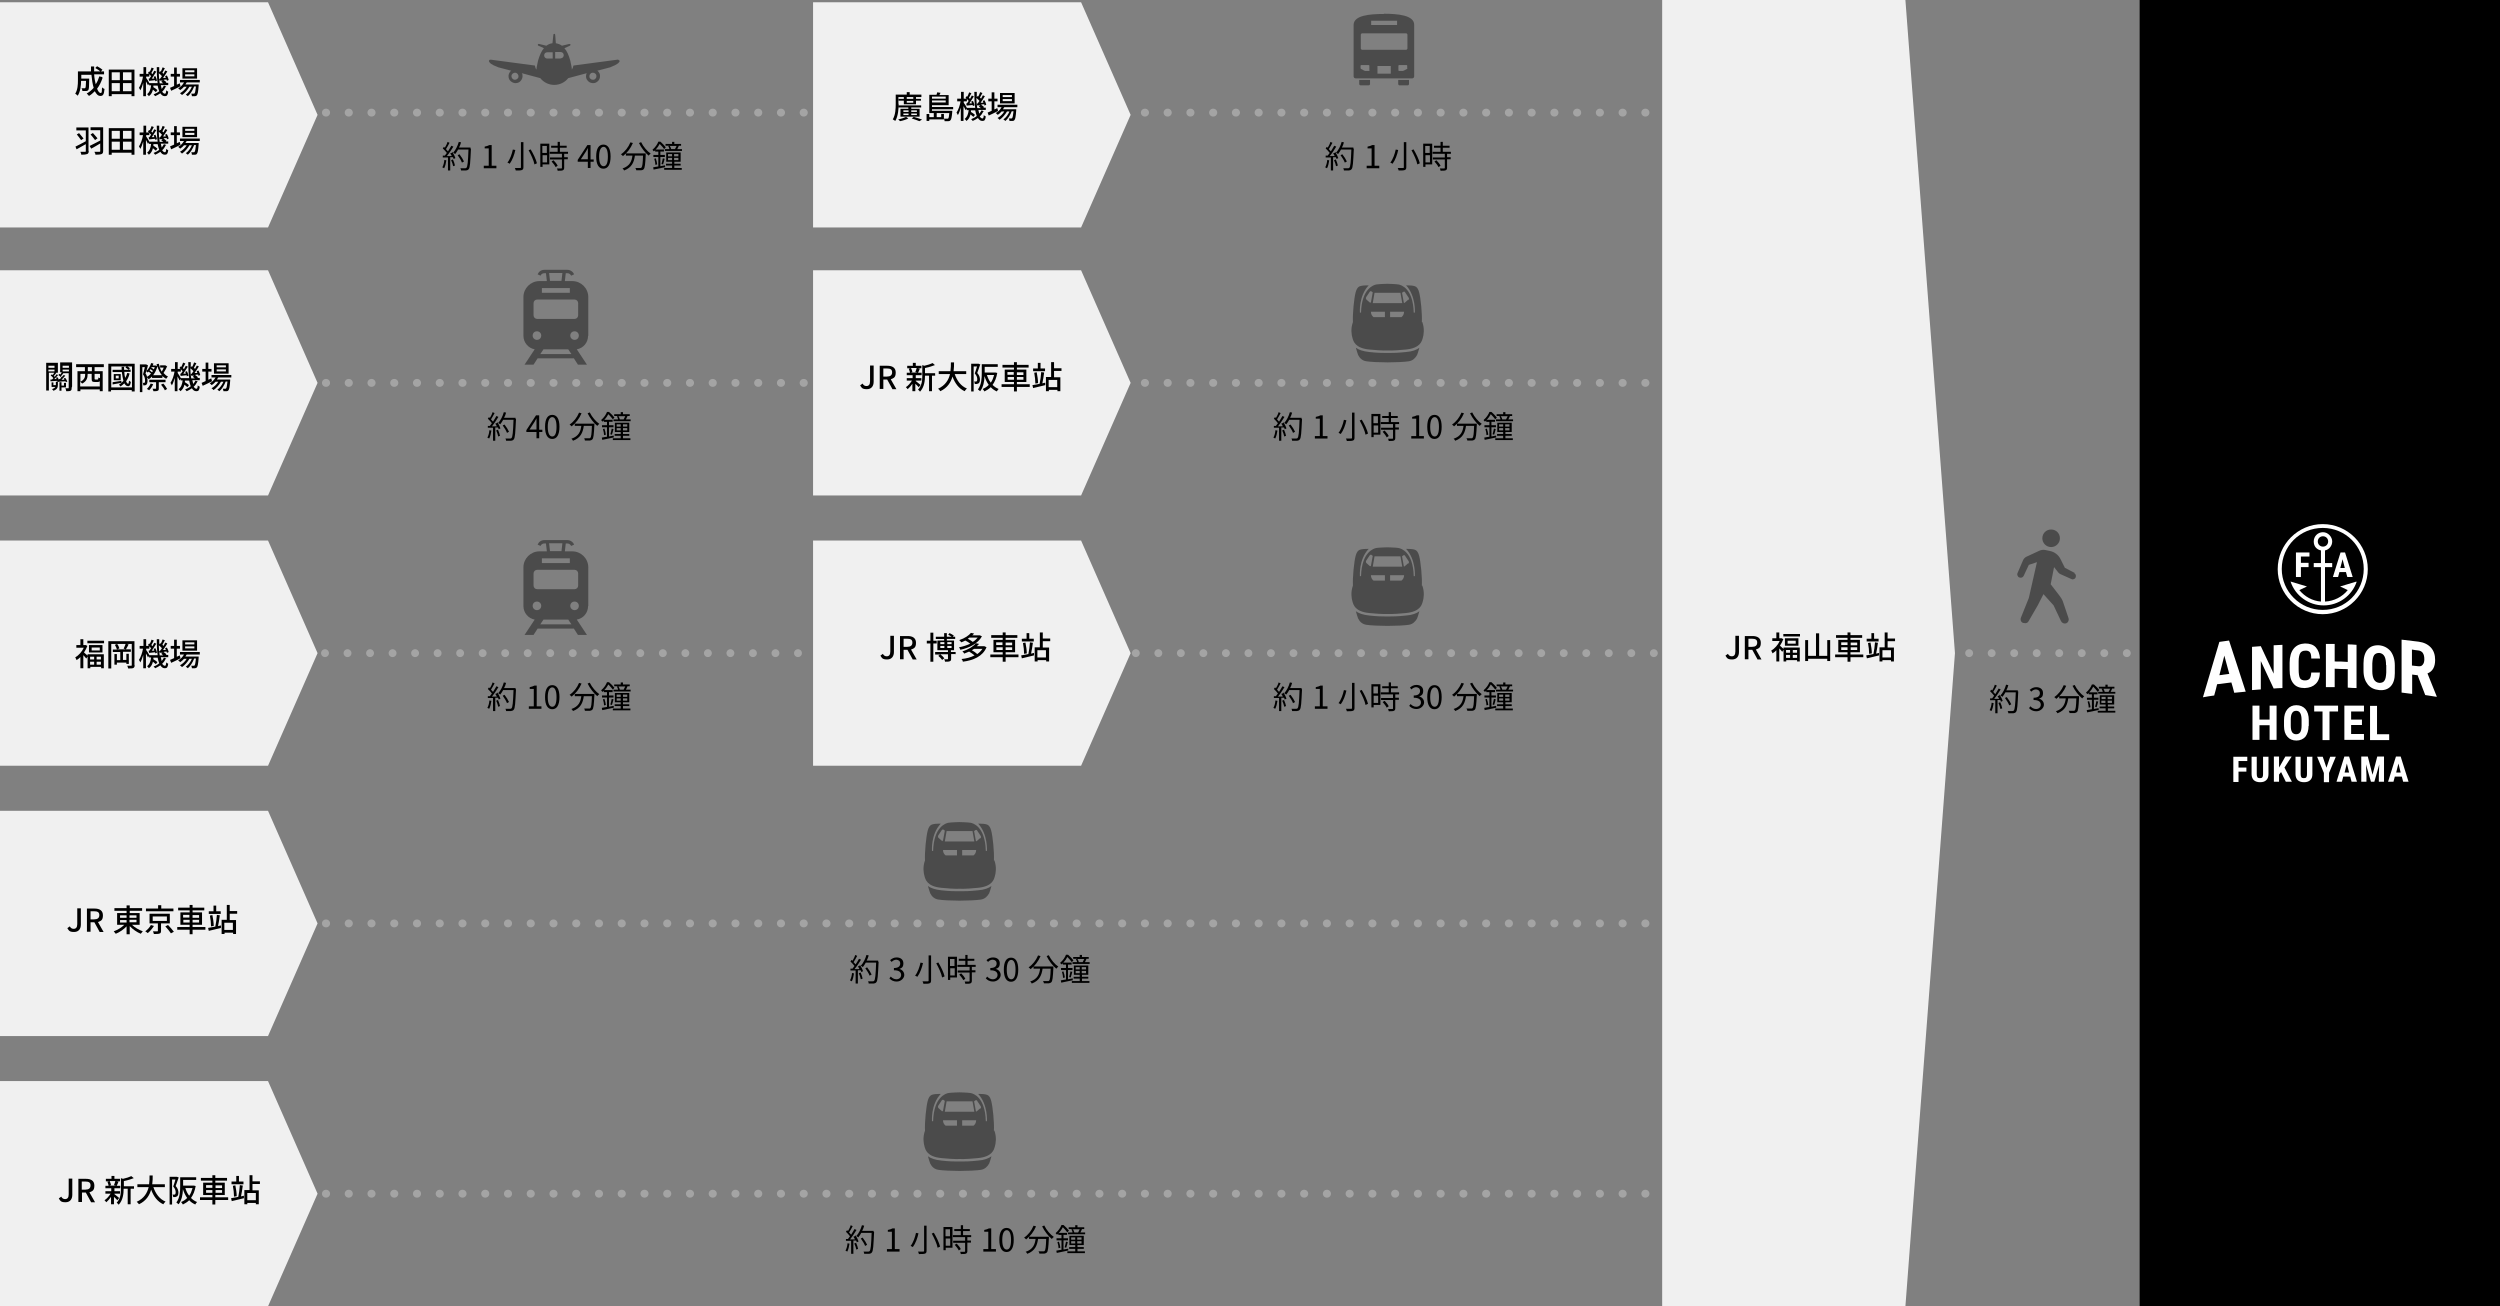 <?xml version="1.0" encoding="UTF-8"?>
<svg xmlns="http://www.w3.org/2000/svg" width="1110" height="580" version="1.1" viewBox="0 0 1110 580">
  <rect x="0" y="0" width="1110" height="580" fill="#808080" stroke="none"/>
  <defs>
    <style>
      .cls-1 {
        stroke-dasharray: 0 0 0 10;
      }

      .cls-1, .cls-2, .cls-3 {
        fill: none;
        stroke: #a4a4a4;
        stroke-linecap: round;
        stroke-linejoin: round;
        stroke-width: 3.5px;
      }

      .cls-3 {
        stroke-dasharray: 0 0 .1 10;
      }

      .cls-4 {
        fill: #000;
      }

      .cls-4, .cls-5, .cls-6, .cls-7 {
        stroke-width: 0px;
      }

      .cls-5 {
        fill: #f0f0f0;
      }

      .cls-6 {
        fill: #4b4b4b;
      }

      .cls-7 {
        fill: #fff;
      }
    </style>
  </defs>
  <g id="_レイヤー_3" data-name="レイヤー 3">
    <g>
      <line class="cls-2" x1="104.3" y1="530" x2="104.4" y2="530"/>
      <line class="cls-3" x1="114.4" y1="530" x2="758.7" y2="530"/>
      <line class="cls-2" x1="763.7" y1="530" x2="763.8" y2="530"/>
    </g>
    <g>
      <line class="cls-2" x1="104.3" y1="50" x2="104.4" y2="50"/>
      <line class="cls-3" x1="114.4" y1="50" x2="758.7" y2="50"/>
      <line class="cls-2" x1="763.7" y1="50" x2="763.8" y2="50"/>
    </g>
    <g>
      <line class="cls-2" x1="104.3" y1="170" x2="104.4" y2="170"/>
      <line class="cls-3" x1="114.4" y1="170" x2="758.7" y2="170"/>
      <line class="cls-2" x1="763.7" y1="170" x2="763.8" y2="170"/>
    </g>
    <g>
      <line class="cls-2" x1="104.3" y1="290" x2="104.4" y2="290"/>
      <line class="cls-1" x1="114.3" y1="290" x2="974" y2="290"/>
      <line class="cls-2" x1="978.9" y1="290" x2="979" y2="290"/>
    </g>
    <g>
      <line class="cls-2" x1="104.3" y1="410" x2="104.4" y2="410"/>
      <line class="cls-3" x1="114.4" y1="410" x2="758.7" y2="410"/>
      <line class="cls-2" x1="763.7" y1="410" x2="763.8" y2="410"/>
    </g>
    <g>
      <path class="cls-6" d="M274.9,26.8c-.2-.2-.5-.4-.8-.3l-19.5,2.6c-.1.7-.4,1.4-.7,1.8,0,0,0,0,0,0,0-1.1-.2-1.3-.7-4-.7-2.5-1.5-4.3-2.6-5.5l2.4-1.1c.2,0,.3-.3.3-.5,0-.2-.3-.3-.5-.3l-3.3.8c-.8-.6-1.7-.9-2.7-1.1l-.3-3.8c0-.2-.2-.4-.4-.4-.2,0-.4.2-.4.4l-.4,3.8c-1,.1-1.9.5-2.7,1.1l-3.3-.8c-.2,0-.5,0-.5.3,0,.2,0,.5.3.5l2.4,1.1c-1.1,1.3-1.9,3.1-2.6,5.5-.5,2.7-.7,2.9-.7,4,0,0,0,0,0,0,0,0,0,0,0,0-.4-.4-.6-1.1-.7-1.8l-19.5-2.6c-.3,0-.7,0-.8.3-.2.2-.1.6.1.8.8,1.2,2.9,1.8,4,2.3l5.7,1.5c0,0-.1,0-.2.1-.5.5-.9,1.2-1,2,0,.1,0,.2,0,.4,0,.8.3,1.5.8,2,.5.5,1.2.9,2,1h0s0,0,0,0c.1,0,.2,0,.4,0,.8,0,1.5-.3,2-.8.5-.5.9-1.2,1-2,0-.1,0-.2,0-.4,0-.4,0-.8-.3-1.2l8.2,2.2c1.4,1.8,3.7,3,6.2,3s4.8-1.2,6.2-3l8.2-2.2c-.2.4-.3.8-.3,1.2s0,.2,0,.4c0,.8.5,1.5,1,2,.5.5,1.3.8,2,.8s.2,0,.4,0h0s0,0,0,0c.8,0,1.5-.5,2-1,.5-.5.8-1.3.8-2s0-.2,0-.4c0-.8-.5-1.5-1-2,0,0-.1,0-.2-.1l5.7-1.5c1.1-.5,3.2-1.2,4-2.3.2-.2.3-.5.1-.8ZM228.5,35.4h0s0,0,0,0h0ZM230.2,34h0c0,.4-.2.7-.5,1-.3.2-.6.4-1,.4s-.1,0-.2,0c-.4,0-.7-.2-1-.5-.2-.3-.4-.6-.4-1s0-.1,0-.2c0-.4.2-.7.5-1,.3-.2.6-.4,1-.4s.1,0,.2,0h0c.4,0,.7.2,1,.5.2.3.4.6.4,1,0,0,0,.1,0,.2ZM245.4,26h-2.4c-.8,0-1.4-.6-1.4-1.4s.6-1.4,1.4-1.4h2.4v2.9ZM248.9,26h-2.4v-2.9h2.4c.8,0,1.4.6,1.4,1.4s-.6,1.4-1.4,1.4ZM263.4,35.4h0,0s0,0,0,0ZM264.4,34.9c-.2.3-.6.5-1,.5,0,0-.1,0-.2,0-.4,0-.7-.1-1-.4-.3-.2-.5-.6-.5-1,0,0,0-.1,0-.2,0-.4.1-.7.4-1,.2-.3.6-.5,1-.5h0c0,0,.1,0,.2,0,.4,0,.7.1,1,.4.3.2.5.6.5,1,0,0,0,.1,0,.2,0,.4-.1.7-.4,1Z"/>
      <path class="cls-6" d="M238.1,30.9h0c0,0,0,0,0,0Z"/>
    </g>
    <path class="cls-6" d="M261.2,149.1v-17.2c0-3.9-3.2-7.1-7.1-7.1h-3.3l.4-3.5h.7c.8,0,1.4.5,1.7,1.1l1.3-.6h0c-.5-1.2-1.7-2-3-2h-10.2c-1.4,0-2.5.8-3,2l1.3.6c.3-.7.9-1.1,1.7-1.1h.7l.4,3.5h-3.3c-3.9,0-7.1,3.2-7.1,7.1v17.2c0,3,2.2,5.5,5,6l-4.5,6.8h4l1.8-2.8h16.1l1.8,2.8h4l-4.5-6.8c2.9-.5,5-3,5-6ZM249.7,121.2l-.4,3.5h-5.1l-.4-3.5h5.9ZM240.6,127.9h12.4v2.1h-12.4v-2.1ZM236.9,134.6c0-.9.7-1.6,1.6-1.6h16.6c.9,0,1.6.7,1.6,1.6v5.4c0,.9-.7,1.6-1.6,1.6h-16.6c-.9,0-1.6-.7-1.6-1.6v-5.4h0ZM238.4,150.9c-1,0-1.9-.8-1.9-1.9s.8-1.9,1.9-1.9,1.9.8,1.9,1.9-.8,1.9-1.9,1.9ZM239.9,157.2l1.4-2.1h11l1.4,2.1h-13.7ZM255.1,150.9c-1,0-1.9-.8-1.9-1.9s.8-1.9,1.9-1.9,1.9.8,1.9,1.9-.8,1.9-1.9,1.9Z"/>
    <path class="cls-6" d="M261.2,269.1v-17.2c0-3.9-3.2-7.1-7.1-7.1h-3.3l.4-3.5h.7c.8,0,1.4.5,1.7,1.1l1.3-.6h0c-.5-1.2-1.7-2-3-2h-10.2c-1.4,0-2.5.8-3,2l1.3.6c.3-.7.9-1.1,1.7-1.1h.7l.4,3.5h-3.3c-3.9,0-7.1,3.2-7.1,7.1v17.2c0,3,2.2,5.5,5,6l-4.5,6.8h4l1.8-2.8h16.1l1.8,2.8h4l-4.5-6.8c2.9-.5,5-3,5-6ZM249.7,241.2l-.4,3.5h-5.1l-.4-3.5h5.9ZM240.6,247.9h12.4v2.1h-12.4v-2.1ZM236.9,254.6c0-.9.7-1.6,1.6-1.6h16.6c.9,0,1.6.7,1.6,1.6v5.4c0,.9-.7,1.6-1.6,1.6h-16.6c-.9,0-1.6-.7-1.6-1.6v-5.4h0ZM238.4,270.9c-1,0-1.9-.8-1.9-1.9s.8-1.9,1.9-1.9,1.9.8,1.9,1.9-.8,1.9-1.9,1.9ZM239.9,277.2l1.4-2.1h11l1.4,2.1h-13.7ZM255.1,270.9c-1,0-1.9-.8-1.9-1.9s.8-1.9,1.9-1.9,1.9.8,1.9,1.9-.8,1.9-1.9,1.9Z"/>
    <g>
      <path class="cls-6" d="M603.5,37.3c0,.3.3.6.6.6h3.6c.3,0,.6-.3.6-.6v-1.8h-4.8v1.8Z"/>
      <path class="cls-6" d="M620.8,37.3c0,.3.3.6.6.6h3.6c.3,0,.6-.3.6-.6v-1.8h-4.8v1.8Z"/>
      <path class="cls-6" d="M614.5,6.2c-6.4,0-13.5.6-13.5,4.9v22.8c0,.5.4.9.9.9h25.1c.5,0,.9-.4.9-.9V11c0-4.2-7.1-4.9-13.5-4.9ZM608.8,9.2h11.5v1.9h-11.5v-1.9ZM604.2,15.4c0-.3.3-.6.6-.6h19.5c.3,0,.6.3.6.6v6.1c0,.3-.3.6-.6.6h-19.5c-.3,0-.6-.3-.6-.6v-6.1ZM608.1,31.2c0,.2-.1.3-.3.3h-1.3c-.3,0-.6,0-.9-.2l-1.3-.7c0,0-.2-.2-.2-.3v-1.1c0-.2.1-.3.3-.3h3.3c.2,0,.3.1.3.3v2h0ZM617.5,32.7h-5.9v-3.4h5.9v3.4ZM624.9,30.3c0,.1,0,.2-.2.3l-1.3.7c-.3.2-.6.2-.9.2h-1.3c-.2,0-.3-.1-.3-.3v-2c0-.2.1-.3.3-.3h3.3c.2,0,.3.1.3.3v1.1h0Z"/>
    </g>
    <g>
      <path class="cls-6" d="M910.7,242.9c2.1,0,3.9-1.7,3.9-3.9s-1.7-3.9-3.9-3.9-3.9,1.7-3.9,3.9c0,2.1,1.7,3.9,3.9,3.9Z"/>
      <path class="cls-6" d="M921.2,254.4l-4.4-2.3-1.9-3.8c-.9-1.9-2.7-3.3-4.9-3.7l-1.9-.4c-1-.2-2,0-2.8.4l-5.6,2.6c-.6.3-1.1.8-1.4,1.4l-2.5,5.8c-.2.4-.2.8,0,1.2.2.4.4.7.8.8h0c.7.3,1.6,0,1.9-.7l2.3-4.9,3.6-1.2-3.6,15.9-3.5,8.7c-.2.5-.2,1,0,1.5.2.5.6.8,1.1.9h.2c.8.3,1.7,0,2.1-.8l4.1-7.1,2.5-4.9,4.5,5,3.3,7c.4.8,1.3,1.2,2.1,1h0c.5-.1.9-.5,1.1-.9.2-.4.3-1,.1-1.5l-2.4-7.1c-.3-1-.9-1.9-1.5-2.7l-4-5.2,1.5-7.6,1.9,2.4c.2.3.5.5.9.7l4.9,2.2c.4.2.8.2,1.1,0,.4-.1.7-.4.8-.8h0c.3-.7,0-1.5-.7-1.9Z"/>
    </g>
    <g>
      <path class="cls-6" d="M631.3,143c.2-3.6-.5-10.6-1.2-13.2-.7-2.6-1.8-2.7-2.6-2.9-.7-.2-3.2-.2-3.2-.2,4.4,4.7,3.9,12.1,3.9,12.1h-.5c-.3-10.8-5.6-12.3-6.8-12.5-1.1-.2-4.9-.3-4.9-.3,0,0-3.8.1-4.9.3-1.1.2-6.5,1.7-6.8,12.5h-.5s-.6-7.4,3.9-12.1c0,0-2.5,0-3.2.2-.8.2-1.9.3-2.6,2.9-.7,2.6-1.4,9.6-1.2,13.2-1.1,3-.6,5.8-.2,7.1.4,1.3,1,4.5,7.6,5.1,6.1.6,8,.4,8,.4,0,0,1.9.2,8-.4,6.6-.6,7.2-3.8,7.6-5.1.4-1.3.9-4.1-.2-7.1ZM608.4,134.5l-1.6-1.4c-.4-.3-.4-.8-.2-1.2l1.6-2.4c0,0,.2-.1.3-.2.1,0,.2,0,.3,0l.7.5-.8,4.4c0,0,0,.1-.1.1,0,0-.1,0-.2,0ZM614.8,140.8h-4.9c-.1,0-1.2-.8-1.2-2.4h6.2v2.4h0ZM609.5,134.6l.8-4.6h11.5l.8,4.6h-13.1ZM622.1,140.8h-4.9v-2.4h6.2c0,1.6-1.1,2.4-1.2,2.4ZM625.2,133.1l-1.6,1.4s-.1,0-.2,0c0,0-.1,0-.1-.1l-.8-4.4.7-.5c0,0,.2,0,.3,0,.1,0,.2,0,.3.2l1.6,2.4c.3.4.2.9-.2,1.2Z"/>
      <path class="cls-6" d="M617,156.7c-.5,0-.9,0-1,0-.2,0-.5,0-1,0-1.2,0-3.4,0-7-.4-2.9-.3-4.7-1-6-1.9.4,1.3.8,2.8,1,3.2.7,1.4,1.8,2.5,3.6,2.8,1.7.3,6.2.5,9.5.5s7.7-.2,9.5-.5c1.7-.3,2.8-1.4,3.6-2.8.2-.4.6-1.8,1-3.2-1.2.9-3.1,1.7-6,1.9-3.7.4-5.9.4-7,.4Z"/>
    </g>
    <g>
      <path class="cls-6" d="M631.3,260c.2-3.6-.5-10.6-1.2-13.2-.7-2.6-1.8-2.7-2.6-2.9-.7-.2-3.2-.2-3.2-.2,4.4,4.7,3.9,12.1,3.9,12.1h-.5c-.3-10.8-5.6-12.3-6.8-12.5-1.1-.2-4.9-.3-4.9-.3,0,0-3.8.1-4.9.3-1.1.2-6.5,1.7-6.8,12.5h-.5s-.6-7.4,3.9-12.1c0,0-2.5,0-3.2.2-.8.2-1.9.3-2.6,2.9-.7,2.6-1.4,9.6-1.2,13.2-1.1,3-.6,5.8-.2,7.1.4,1.3,1,4.5,7.6,5.1,6.1.6,8,.4,8,.4,0,0,1.9.2,8-.4,6.6-.6,7.2-3.8,7.6-5.1.4-1.3.9-4.1-.2-7.1ZM608.4,251.5l-1.6-1.4c-.4-.3-.4-.8-.2-1.2l1.6-2.4c0,0,.2-.1.3-.2.1,0,.2,0,.3,0l.7.5-.8,4.4c0,0,0,.1-.1.1,0,0-.1,0-.2,0ZM614.8,257.8h-4.9c-.1,0-1.2-.8-1.2-2.4h6.2v2.4h0ZM609.5,251.6l.8-4.6h11.5l.8,4.6h-13.1ZM622.1,257.8h-4.9v-2.4h6.2c0,1.6-1.1,2.4-1.2,2.4ZM625.2,250.1l-1.6,1.4s-.1,0-.2,0c0,0-.1,0-.1-.1l-.8-4.4.7-.5c0,0,.2,0,.3,0,.1,0,.2,0,.3.2l1.6,2.4c.3.4.2.9-.2,1.2Z"/>
      <path class="cls-6" d="M617,273.7c-.5,0-.9,0-1,0-.2,0-.5,0-1,0-1.2,0-3.4,0-7-.4-2.9-.3-4.7-1-6-1.9.4,1.3.8,2.8,1,3.2.7,1.4,1.8,2.5,3.6,2.8,1.7.3,6.2.5,9.5.5s7.7-.2,9.5-.5c1.7-.3,2.8-1.4,3.6-2.8.2-.4.6-1.8,1-3.2-1.2.9-3.1,1.7-6,1.9-3.7.4-5.9.4-7,.4Z"/>
    </g>
    <g>
      <path class="cls-6" d="M441.3,382c.2-3.6-.5-10.6-1.2-13.2-.7-2.6-1.8-2.7-2.6-2.9-.7-.2-3.2-.2-3.2-.2,4.4,4.7,3.9,12.1,3.9,12.1h-.5c-.3-10.8-5.6-12.3-6.8-12.5-1.1-.2-4.9-.3-4.9-.3,0,0-3.8.1-4.9.3-1.1.2-6.5,1.7-6.8,12.5h-.5s-.6-7.4,3.9-12.1c0,0-2.5,0-3.2.2-.8.2-1.9.3-2.6,2.9-.7,2.6-1.4,9.6-1.2,13.2-1.1,3-.6,5.8-.2,7.1.4,1.3,1,4.5,7.6,5.1,6.1.6,8,.4,8,.4,0,0,1.9.2,8-.4,6.6-.6,7.2-3.8,7.6-5.1.4-1.3.9-4.1-.2-7.1ZM418.4,373.5l-1.6-1.4c-.4-.3-.4-.8-.2-1.2l1.6-2.4c0,0,.2-.1.3-.2.1,0,.2,0,.3,0l.7.5-.8,4.4c0,0,0,.1-.1.1,0,0-.1,0-.2,0ZM424.8,379.8h-4.9c-.1,0-1.2-.8-1.2-2.4h6.2v2.4h0ZM419.5,373.6l.8-4.6h11.5l.8,4.6h-13.1ZM432.1,379.8h-4.9v-2.4h6.2c0,1.6-1.1,2.4-1.2,2.4ZM435.2,372.1l-1.6,1.4s-.1,0-.2,0c0,0-.1,0-.1-.1l-.8-4.4.7-.5c0,0,.2,0,.3,0,.1,0,.2,0,.3.2l1.6,2.4c.3.4.2.9-.2,1.2Z"/>
      <path class="cls-6" d="M427,395.7c-.5,0-.9,0-1,0-.2,0-.5,0-1,0-1.2,0-3.4,0-7-.4-2.9-.3-4.7-1-6-1.9.4,1.3.8,2.8,1,3.2.7,1.4,1.8,2.5,3.6,2.8,1.7.3,6.2.5,9.5.5s7.7-.2,9.5-.5c1.7-.3,2.8-1.4,3.6-2.8.2-.4.6-1.8,1-3.2-1.2.9-3.1,1.7-6,1.9-3.7.4-5.9.4-7,.4Z"/>
    </g>
    <g>
      <path class="cls-6" d="M441.3,502c.2-3.6-.5-10.6-1.2-13.2-.7-2.6-1.8-2.7-2.6-2.9-.7-.2-3.2-.2-3.2-.2,4.4,4.7,3.9,12.1,3.9,12.1h-.5c-.3-10.8-5.6-12.3-6.8-12.5-1.1-.2-4.9-.3-4.9-.3,0,0-3.8.1-4.9.3-1.1.2-6.5,1.7-6.8,12.5h-.5s-.6-7.4,3.9-12.1c0,0-2.5,0-3.2.2-.8.2-1.9.3-2.6,2.9-.7,2.6-1.4,9.6-1.2,13.2-1.1,3-.6,5.8-.2,7.1.4,1.3,1,4.5,7.6,5.1,6.1.6,8,.4,8,.4,0,0,1.9.2,8-.4,6.6-.6,7.2-3.8,7.6-5.1.4-1.3.9-4.1-.2-7.1ZM418.4,493.5l-1.6-1.4c-.4-.3-.4-.8-.2-1.2l1.6-2.4c0,0,.2-.1.3-.2.1,0,.2,0,.3,0l.7.5-.8,4.4c0,0,0,.1-.1.1,0,0-.1,0-.2,0ZM424.8,499.8h-4.9c-.1,0-1.2-.8-1.2-2.4h6.2v2.4h0ZM419.5,493.6l.8-4.6h11.5l.8,4.6h-13.1ZM432.1,499.8h-4.9v-2.4h6.2c0,1.6-1.1,2.4-1.2,2.4ZM435.2,492.1l-1.6,1.4s-.1,0-.2,0c0,0-.1,0-.1-.1l-.8-4.4.7-.5c0,0,.2,0,.3,0,.1,0,.2,0,.3.2l1.6,2.4c.3.4.2.9-.2,1.2Z"/>
      <path class="cls-6" d="M427,515.7c-.5,0-.9,0-1,0-.2,0-.5,0-1,0-1.2,0-3.4,0-7-.4-2.9-.3-4.7-1-6-1.9.4,1.3.8,2.8,1,3.2.7,1.4,1.8,2.5,3.6,2.8,1.7.3,6.2.5,9.5.5s7.7-.2,9.5-.5c1.7-.3,2.8-1.4,3.6-2.8.2-.4.6-1.8,1-3.2-1.2.9-3.1,1.7-6,1.9-3.7.4-5.9.4-7,.4Z"/>
    </g>
  </g>
  <g id="_レイヤー_1" data-name="レイヤー 1">
    <rect class="cls-4" x="950" width="160" height="580"/>
    <polygon class="cls-5" points="846 580 738 580 738 0 846 0 868 290 846 580"/>
    <polygon class="cls-5" points="119 101 0 101 0 1 119 1 141 51 119 101"/>
    <polygon class="cls-5" points="480 101 361 101 361 1 480 1 502 51 480 101"/>
    <polygon class="cls-5" points="119 220 0 220 0 120 119 120 141 170 119 220"/>
    <polygon class="cls-5" points="480 220 361 220 361 120 480 120 502 170 480 220"/>
    <polygon class="cls-5" points="119 340 0 340 0 240 119 240 141 290 119 340"/>
    <polygon class="cls-5" points="119 460 0 460 0 360 119 360 141 410 119 460"/>
    <polygon class="cls-5" points="119 580 0 580 0 480 119 480 141 530 119 580"/>
    <polygon class="cls-5" points="480 340 361 340 361 240 480 240 502 290 480 340"/>
    <g>
      <path class="cls-4" d="M198.2,71.1c-.2,1.3-.5,2.7-1,3.6-.2-.1-.6-.3-.8-.4.5-.9.8-2.1.9-3.3l.9.2ZM200.8,67.4c.6.9,1.2,2.1,1.4,2.8l-.8.4c0-.2-.1-.5-.3-.8h-1.2v5.9h-1v-5.8h-2.3c0,.1,0-.8,0-.8.3,0,.6,0,.9,0,.3-.4.6-.8.9-1.2-.4-.6-1.2-1.4-1.8-2l.5-.7c.1.1.3.2.4.4.5-.8,1-1.8,1.2-2.6l.9.4c-.5.9-1.1,2.1-1.6,2.8.3.3.6.7.9,1,.6-.9,1.1-1.8,1.5-2.5l.9.4c-.8,1.3-1.9,3-2.9,4.2.7,0,1.5,0,2.2,0-.2-.4-.4-.9-.7-1.2l.8-.3ZM201.1,70.8c.4.9.8,2,.9,2.7l-.8.3c-.1-.7-.5-1.8-.9-2.7l.8-.3ZM209.1,66c-.3,6.3-.4,8.4-1,9.1-.3.4-.6.5-1.2.6-.5,0-1.3,0-2.2,0,0-.3-.1-.7-.3-1,.9,0,1.8,0,2.1,0s.4,0,.6-.2c.5-.5.7-2.6.9-8.1h-4.6c-.4.7-.8,1.4-1.3,2-.2-.2-.7-.5-.9-.6,1.1-1.2,2-3,2.5-4.8l1,.2c-.2.8-.5,1.6-.9,2.3h5.1v.5ZM205.1,72.2c-.3-.9-1.1-2.2-1.9-3.3l.8-.4c.8,1,1.6,2.3,2,3.2l-.9.5Z"/>
      <path class="cls-4" d="M214.7,73.6h2.3v-7.7h-1.8v-.8c.9-.2,1.6-.4,2.1-.7h1v9.2h2.1v1.1h-5.6v-1.1Z"/>
      <path class="cls-4" d="M228.8,66.6c-.4,2-1.3,4.5-2.5,6.1-.3-.2-.7-.4-1-.5,1.2-1.5,2-3.9,2.4-5.8l1.1.2ZM232.4,63.1v11.1c0,.8-.2,1.1-.7,1.3-.5.2-1.4.2-2.7.2,0-.3-.3-.8-.4-1.1,1,0,2,0,2.3,0,.3,0,.4,0,.4-.4v-11.1h1.1ZM235.6,66.3c1.2,2,2.4,4.5,2.8,6.2l-1.1.5c-.3-1.7-1.5-4.3-2.6-6.3l1-.4Z"/>
      <path class="cls-4" d="M243.9,73h-3v1.1h-1v-10.3h4v9.1ZM240.8,64.8v3.1h2v-3.1h-2ZM242.9,72.1v-3.2h-2v3.2h2ZM250.5,68.2v1.6h1.6v.9h-1.6v3.8c0,.6-.2.9-.6,1.1-.4.2-1.1.2-2.3.2,0-.3-.2-.7-.3-1,.9,0,1.6,0,1.9,0,.2,0,.3,0,.3-.3v-3.7h-5.3v-.9h5.3v-1.6h-5.4v-.9h3.5v-1.8h-2.9v-.9h2.9v-1.7h1v1.7h3v.9h-3v1.8h3.6v.9h-1.8ZM245.8,71.2c.7.7,1.5,1.7,1.8,2.4l-.9.6c-.3-.7-1.1-1.7-1.8-2.5l.8-.5Z"/>
      <path class="cls-4" d="M263.6,71.8h-1.4v2.8h-1.2v-2.8h-4.5v-.8l4.3-6.6h1.4v6.4h1.4v1ZM261,70.8v-3.2c0-.5,0-1.3,0-1.9h0c-.3.5-.5,1-.8,1.5l-2.3,3.5h3.1Z"/>
      <path class="cls-4" d="M264.7,69.5c0-3.6,1.2-5.3,3.2-5.3s3.2,1.7,3.2,5.3-1.2,5.4-3.2,5.4-3.2-1.8-3.2-5.4ZM269.9,69.5c0-3-.8-4.3-1.9-4.3s-2,1.3-2,4.3.8,4.3,2,4.3,1.9-1.3,1.9-4.3Z"/>
      <path class="cls-4" d="M281,63.5c-1,2.4-2.6,4.4-4.4,5.8-.2-.2-.6-.6-.9-.8,1.8-1.2,3.3-3.1,4.2-5.3l1.1.3ZM286.7,68.2s0,.4,0,.5c-.2,4.3-.4,5.9-.9,6.4-.3.4-.6.4-1.1.5-.5,0-1.3,0-2.2,0,0-.3-.2-.7-.4-1,.9,0,1.8,0,2.1,0s.5,0,.6-.2c.4-.4.6-1.8.7-5.3h-3.6c-.4,2.8-1.3,5.3-4.8,6.6-.1-.3-.4-.7-.7-.9,3.3-1.1,4.1-3.3,4.4-5.7h-2.9v-1h8.7ZM284.7,63.2c.9,1.9,2.7,4,4.2,5-.3.2-.7.6-.9.9-1.5-1.2-3.3-3.5-4.3-5.6l1-.4Z"/>
      <path class="cls-4" d="M295.4,74.2c-1.8.4-3.8.8-5.2,1.1l-.2-1c.6-.1,1.4-.3,2.3-.4v-4.2h-2.2v-.9h2.2v-1.5h-1.4v-.6c-.2.2-.4.4-.6.5-.2-.2-.5-.5-.6-.7,1.3-1.1,2.2-2.5,2.6-3.6h.9c.8.7,1.9,1.8,2.4,2.5l-.7.8c-.4-.6-1.3-1.6-2-2.3-.4.8-1,1.7-1.8,2.5h3.7v.9h-1.6v1.5h2v.9h-2v4.1c.7-.1,1.4-.3,2.1-.4v.9ZM291.2,70.4c.3.8.5,1.9.6,2.6l-.8.2c0-.7-.2-1.8-.5-2.7l.7-.2ZM293.7,72.8c.2-.7.5-1.8.6-2.5l.8.2c-.2.9-.5,1.8-.7,2.5l-.7-.2ZM302.7,74.6v.8h-7.8v-.8h3.5v-1.1h-2.7v-.8h2.7v-.9h-2.6v-4.1h6.4v4.1h-2.8v.9h2.8v.8h-2.8v1.1h3.4ZM297.1,64.7h-1.6v-.8h2.9v-.9h1v.9h3v.8h-1.5.5c-.2.6-.5,1.1-.7,1.5h2.1v.8h-7.6v-.8h2c0-.4-.3-.9-.5-1.4h.6ZM296.6,69.4h1.8v-1h-1.8v1ZM298.4,71.1v-1h-1.8v1h1.8ZM299.7,66.2c.2-.4.5-1,.7-1.4h-3c.3.4.5,1,.6,1.4h-.3c0,0,2.3,0,2.3,0h-.2ZM301.2,68.4h-1.9v1h1.9v-1ZM301.2,70.1h-1.9v1h1.9v-1Z"/>
    </g>
    <g>
      <path class="cls-4" d="M590.2,71.1c-.2,1.3-.5,2.7-1,3.6-.2-.1-.6-.3-.8-.4.5-.9.8-2.1.9-3.3l.9.2ZM592.8,67.4c.6.9,1.2,2.1,1.4,2.8l-.8.4c0-.2-.1-.5-.3-.8h-1.2v5.9h-1v-5.8h-2.3c0,.1,0-.8,0-.8.3,0,.6,0,.9,0,.3-.4.6-.8.9-1.2-.4-.6-1.2-1.4-1.8-2l.5-.7c.1.1.3.2.4.4.5-.8,1-1.8,1.2-2.6l.9.4c-.5.9-1.1,2.1-1.6,2.8.3.3.6.7.9,1,.6-.9,1.1-1.8,1.5-2.5l.9.4c-.8,1.3-1.9,3-2.9,4.2.7,0,1.5,0,2.2,0-.2-.4-.4-.9-.7-1.2l.8-.3ZM593.1,70.8c.4.9.8,2,.9,2.7l-.8.3c-.1-.7-.5-1.8-.9-2.7l.8-.3ZM601.1,66c-.3,6.3-.4,8.4-1,9.1-.3.4-.6.5-1.2.6-.5,0-1.3,0-2.2,0,0-.3-.1-.7-.3-1,.9,0,1.8,0,2.1,0s.4,0,.6-.2c.5-.5.7-2.6.9-8.1h-4.6c-.4.7-.8,1.4-1.3,2-.2-.2-.7-.5-.9-.6,1.1-1.2,2-3,2.5-4.8l1,.2c-.2.8-.5,1.6-.9,2.3h5.1v.5ZM597.1,72.2c-.3-.9-1.1-2.2-1.9-3.3l.8-.4c.8,1,1.6,2.3,2,3.2l-.9.5Z"/>
      <path class="cls-4" d="M606.7,73.6h2.3v-7.7h-1.8v-.8c.9-.2,1.6-.4,2.1-.7h1v9.2h2.1v1.1h-5.6v-1.1Z"/>
      <path class="cls-4" d="M620.8,66.6c-.4,2-1.3,4.5-2.5,6.1-.3-.2-.7-.4-1-.5,1.2-1.5,2-3.9,2.4-5.8l1.1.2ZM624.4,63.1v11.1c0,.8-.2,1.1-.7,1.3-.5.2-1.4.2-2.7.2,0-.3-.3-.8-.4-1.1,1,0,2,0,2.3,0,.3,0,.4,0,.4-.4v-11.1h1.1ZM627.6,66.3c1.2,2,2.4,4.5,2.8,6.2l-1.1.5c-.3-1.7-1.5-4.3-2.6-6.3l1-.4Z"/>
      <path class="cls-4" d="M635.9,73h-3v1.1h-1v-10.3h4v9.1ZM632.8,64.8v3.1h2v-3.1h-2ZM634.9,72.1v-3.2h-2v3.2h2ZM642.5,68.2v1.6h1.6v.9h-1.6v3.8c0,.6-.2.9-.6,1.1-.4.2-1.1.2-2.3.2,0-.3-.2-.7-.3-1,.9,0,1.6,0,1.9,0,.2,0,.3,0,.3-.3v-3.7h-5.3v-.9h5.3v-1.6h-5.4v-.9h3.5v-1.8h-2.9v-.9h2.9v-1.7h1v1.7h3v.9h-3v1.8h3.6v.9h-1.8ZM637.8,71.2c.7.7,1.5,1.7,1.8,2.4l-.9.6c-.3-.7-1.1-1.7-1.8-2.5l.8-.5Z"/>
    </g>
    <g>
      <path class="cls-4" d="M218.2,191.1c-.2,1.3-.5,2.7-1,3.6-.2-.1-.6-.3-.8-.4.5-.9.8-2.1.9-3.3l.9.2ZM220.8,187.4c.6.9,1.2,2.1,1.4,2.8l-.8.4c0-.2-.1-.5-.3-.8h-1.2v5.9h-1v-5.8h-2.3c0,.1,0-.8,0-.8.3,0,.6,0,.9,0,.3-.4.6-.8.9-1.2-.4-.6-1.2-1.4-1.8-2l.5-.7c.1.1.3.2.4.4.5-.8,1-1.8,1.2-2.6l.9.4c-.5.9-1.1,2.1-1.6,2.8.3.3.6.7.9,1,.6-.9,1.1-1.8,1.5-2.5l.9.4c-.8,1.3-1.9,3-2.9,4.2.7,0,1.5,0,2.2,0-.2-.4-.4-.9-.7-1.2l.8-.3ZM221.1,190.8c.4.9.8,2,.9,2.7l-.8.3c-.1-.7-.5-1.8-.9-2.7l.8-.3ZM229.1,186c-.3,6.3-.4,8.4-1,9.1-.3.4-.6.5-1.2.6-.5,0-1.3,0-2.2,0,0-.3-.1-.7-.3-1,.9,0,1.8,0,2.1,0s.4,0,.6-.2c.5-.5.7-2.6.9-8.1h-4.6c-.4.7-.8,1.4-1.3,2-.2-.2-.7-.5-.9-.6,1.1-1.2,2-3,2.5-4.8l1,.2c-.2.8-.5,1.6-.9,2.3h5.1v.5ZM225.1,192.2c-.3-.9-1.1-2.2-1.9-3.3l.8-.4c.8,1,1.6,2.3,2,3.2l-.9.5Z"/>
      <path class="cls-4" d="M240.8,191.8h-1.4v2.8h-1.2v-2.8h-4.5v-.8l4.3-6.6h1.4v6.4h1.4v1ZM238.2,190.8v-3.2c0-.5,0-1.3,0-1.9h0c-.3.5-.5,1-.8,1.5l-2.3,3.5h3.1Z"/>
      <path class="cls-4" d="M242,189.5c0-3.6,1.2-5.3,3.2-5.3s3.2,1.7,3.2,5.3-1.2,5.4-3.2,5.4-3.2-1.8-3.2-5.4ZM247.1,189.5c0-3-.8-4.3-1.9-4.3s-2,1.3-2,4.3.8,4.3,2,4.3,1.9-1.3,1.9-4.3Z"/>
      <path class="cls-4" d="M258.2,183.5c-1,2.4-2.6,4.4-4.4,5.8-.2-.2-.6-.6-.9-.8,1.8-1.2,3.3-3.1,4.2-5.3l1.1.3ZM263.9,188.2s0,.4,0,.5c-.2,4.3-.4,5.9-.9,6.4-.3.3-.6.4-1.1.5-.5,0-1.3,0-2.2,0,0-.3-.2-.7-.3-1,.9,0,1.8,0,2.1,0s.5,0,.6-.2c.4-.3.6-1.8.7-5.3h-3.6c-.4,2.8-1.3,5.3-4.8,6.6-.1-.3-.4-.7-.7-.9,3.3-1.1,4.1-3.3,4.4-5.7h-2.9v-1h8.7ZM261.9,183.2c.9,1.9,2.7,4,4.2,5-.3.2-.7.6-.9.9-1.5-1.2-3.3-3.5-4.3-5.6l1-.4Z"/>
      <path class="cls-4" d="M272.6,194.2c-1.8.4-3.8.8-5.2,1.1l-.2-1c.6-.1,1.4-.3,2.3-.4v-4.2h-2.2v-.9h2.2v-1.5h-1.4v-.6c-.2.2-.4.4-.6.5-.2-.2-.5-.5-.6-.7,1.3-1.1,2.2-2.5,2.6-3.6h.9c.8.7,1.9,1.8,2.4,2.5l-.7.8c-.4-.6-1.3-1.6-2-2.3-.4.8-1,1.7-1.8,2.5h3.7v.9h-1.6v1.5h2v.9h-2v4.1c.7-.1,1.4-.3,2.1-.4v.9ZM268.4,190.4c.3.8.5,1.9.6,2.6l-.8.2c0-.7-.2-1.8-.5-2.7l.7-.2ZM271,192.8c.2-.7.5-1.8.6-2.5l.8.2c-.2.9-.5,1.8-.7,2.5l-.7-.2ZM279.9,194.6v.8h-7.8v-.8h3.5v-1.1h-2.7v-.8h2.7v-.9h-2.6v-4.1h6.4v4.1h-2.8v.9h2.8v.8h-2.8v1.1h3.4ZM274.3,184.7h-1.6v-.8h2.9v-.9h1v.9h3v.8h-1.5.5c-.2.6-.5,1.1-.7,1.5h2.1v.8h-7.6v-.8h2c0-.4-.3-.9-.5-1.4h.6ZM273.8,189.4h1.8v-1h-1.8v1ZM275.6,191.1v-1h-1.8v1h1.8ZM276.9,186.2c.2-.4.5-1,.7-1.4h-3c.3.4.5,1,.6,1.4h-.3c0,0,2.3,0,2.3,0h-.2ZM278.5,188.4h-1.9v1h1.9v-1ZM278.5,190.1h-1.9v1h1.9v-1Z"/>
    </g>
    <g>
      <path class="cls-4" d="M567.2,191.1c-.2,1.3-.5,2.7-1,3.6-.2-.1-.6-.3-.8-.4.5-.9.8-2.1.9-3.3l.9.2ZM569.8,187.4c.6.9,1.2,2.1,1.4,2.8l-.8.4c0-.2-.1-.5-.3-.8h-1.2v5.9h-1v-5.8h-2.3c0,.1,0-.8,0-.8.3,0,.6,0,.9,0,.3-.4.6-.8.9-1.2-.4-.6-1.2-1.4-1.8-2l.5-.7c.1.1.3.2.4.4.5-.8,1-1.8,1.2-2.6l.9.4c-.5.9-1.1,2.1-1.6,2.8.3.3.6.7.9,1,.6-.9,1.1-1.8,1.5-2.5l.9.4c-.8,1.3-1.9,3-2.9,4.2.7,0,1.5,0,2.2,0-.2-.4-.4-.9-.7-1.2l.8-.3ZM570.1,190.8c.4.9.8,2,.9,2.7l-.8.3c-.1-.7-.5-1.8-.9-2.7l.8-.3ZM578.1,186c-.3,6.3-.4,8.4-1,9.1-.3.4-.6.5-1.2.6-.5,0-1.3,0-2.2,0,0-.3-.1-.7-.3-1,.9,0,1.8,0,2.1,0s.4,0,.6-.2c.5-.5.7-2.6.9-8.1h-4.6c-.4.7-.8,1.4-1.3,2-.2-.2-.7-.5-.9-.6,1.1-1.2,2-3,2.5-4.8l1,.2c-.2.8-.5,1.6-.9,2.3h5.1v.5ZM574.1,192.2c-.3-.9-1.1-2.2-1.9-3.3l.8-.4c.8,1,1.6,2.3,2,3.2l-.9.5Z"/>
      <path class="cls-4" d="M583.7,193.6h2.3v-7.7h-1.8v-.8c.9-.2,1.6-.4,2.1-.7h1v9.2h2.1v1.1h-5.6v-1.1Z"/>
      <path class="cls-4" d="M597.8,186.6c-.4,2-1.3,4.5-2.5,6.1-.3-.2-.7-.4-1-.5,1.2-1.5,2-3.9,2.4-5.8l1.1.2ZM601.4,183.2v11.1c0,.8-.2,1.1-.7,1.3-.5.2-1.4.2-2.7.2,0-.3-.3-.8-.4-1.1,1,0,2,0,2.3,0,.3,0,.4,0,.4-.4v-11.1h1.1ZM604.6,186.3c1.2,2,2.4,4.5,2.8,6.2l-1.1.5c-.3-1.7-1.5-4.3-2.6-6.3l1-.4Z"/>
      <path class="cls-4" d="M612.9,193h-3v1.1h-1v-10.3h4v9.1ZM609.8,184.8v3.1h2v-3.1h-2ZM611.9,192.1v-3.2h-2v3.2h2ZM619.5,188.2v1.6h1.6v.9h-1.6v3.8c0,.6-.2.9-.6,1.1-.4.2-1.1.2-2.3.2,0-.3-.2-.7-.3-1,.9,0,1.6,0,1.9,0,.2,0,.3,0,.3-.3v-3.7h-5.3v-.9h5.3v-1.6h-5.4v-.9h3.5v-1.8h-2.9v-.9h2.9v-1.7h1v1.7h3v.9h-3v1.8h3.6v.9h-1.8ZM614.8,191.2c.7.7,1.5,1.7,1.8,2.4l-.9.6c-.3-.7-1.1-1.7-1.8-2.5l.8-.5Z"/>
      <path class="cls-4" d="M626.5,193.6h2.3v-7.7h-1.8v-.8c.9-.2,1.6-.4,2.1-.7h1v9.2h2.1v1.1h-5.6v-1.1Z"/>
      <path class="cls-4" d="M633.7,189.5c0-3.6,1.2-5.3,3.2-5.3s3.2,1.7,3.2,5.3-1.2,5.4-3.2,5.4-3.2-1.8-3.2-5.4ZM638.9,189.5c0-3-.8-4.3-1.9-4.3s-2,1.3-2,4.3.8,4.3,2,4.3,1.9-1.3,1.9-4.3Z"/>
      <path class="cls-4" d="M650,183.5c-1,2.4-2.6,4.4-4.4,5.8-.2-.2-.6-.6-.9-.8,1.8-1.2,3.3-3.1,4.2-5.3l1.1.3ZM655.7,188.2s0,.4,0,.5c-.2,4.3-.4,5.9-.9,6.4-.3.3-.6.4-1.1.5-.5,0-1.3,0-2.2,0,0-.3-.2-.7-.4-1,.9,0,1.8,0,2.1,0s.5,0,.6-.2c.4-.3.6-1.8.7-5.3h-3.6c-.4,2.8-1.3,5.3-4.8,6.6-.1-.3-.4-.7-.7-.9,3.3-1.1,4.1-3.3,4.4-5.7h-2.9v-1h8.7ZM653.7,183.2c.9,1.9,2.7,4,4.2,5-.3.2-.7.6-.9.9-1.5-1.2-3.3-3.5-4.3-5.6l1-.4Z"/>
      <path class="cls-4" d="M664.4,194.2c-1.8.4-3.8.8-5.2,1.1l-.2-1c.6-.1,1.4-.3,2.3-.4v-4.2h-2.2v-.9h2.2v-1.5h-1.4v-.6c-.2.2-.4.4-.6.5-.2-.2-.5-.5-.6-.7,1.3-1.1,2.2-2.5,2.6-3.6h.9c.8.7,1.9,1.8,2.4,2.5l-.7.8c-.4-.6-1.3-1.6-2-2.3-.4.8-1,1.7-1.8,2.5h3.7v.9h-1.6v1.5h2v.9h-2v4.1c.7-.1,1.4-.3,2.1-.4v.9ZM660.2,190.4c.3.8.5,1.9.6,2.6l-.8.2c0-.7-.2-1.8-.5-2.7l.7-.2ZM662.7,192.8c.2-.7.5-1.8.6-2.5l.8.2c-.2.9-.5,1.8-.7,2.5l-.7-.2ZM671.7,194.6v.8h-7.8v-.8h3.5v-1.1h-2.7v-.8h2.7v-.9h-2.6v-4.1h6.4v4.1h-2.8v.9h2.8v.8h-2.8v1.1h3.4ZM666.1,184.7h-1.6v-.8h2.9v-.9h1v.9h3v.8h-1.5.5c-.2.6-.5,1.1-.7,1.5h2.1v.8h-7.6v-.8h2c0-.4-.3-.9-.5-1.4h.6ZM665.6,189.4h1.8v-1h-1.8v1ZM667.4,191.1v-1h-1.8v1h1.8ZM668.7,186.2c.2-.4.5-1,.7-1.4h-3c.3.4.5,1,.6,1.4h-.3c0,0,2.3,0,2.3,0h-.2ZM670.2,188.4h-1.9v1h1.9v-1ZM670.2,190.1h-1.9v1h1.9v-1Z"/>
    </g>
    <g>
      <path class="cls-4" d="M218.2,311.1c-.2,1.3-.5,2.7-1,3.6-.2-.1-.6-.3-.8-.4.5-.9.8-2.1.9-3.3l.9.2ZM220.8,307.4c.6.9,1.2,2.1,1.4,2.8l-.8.4c0-.2-.1-.5-.3-.8h-1.2v5.9h-1v-5.8h-2.3c0,.1,0-.8,0-.8.3,0,.6,0,.9,0,.3-.4.6-.8.9-1.2-.4-.6-1.2-1.4-1.8-2l.5-.7c.1.1.3.2.4.4.5-.8,1-1.8,1.2-2.6l.9.4c-.5.9-1.1,2.1-1.6,2.8.3.3.6.7.9,1,.6-.9,1.1-1.8,1.5-2.5l.9.4c-.8,1.3-1.9,3-2.9,4.2.7,0,1.5,0,2.2,0-.2-.4-.4-.9-.7-1.2l.8-.3ZM221.1,310.8c.4.9.8,2,.9,2.7l-.8.3c-.1-.7-.5-1.8-.9-2.7l.8-.3ZM229.1,306c-.3,6.3-.4,8.4-1,9.1-.3.4-.6.5-1.2.6-.5,0-1.3,0-2.2,0,0-.3-.1-.7-.3-1,.9,0,1.8,0,2.1,0s.4,0,.6-.2c.5-.5.7-2.6.9-8.1h-4.6c-.4.7-.8,1.4-1.3,2-.2-.2-.7-.5-.9-.6,1.1-1.2,2-3,2.5-4.8l1,.2c-.2.8-.5,1.6-.9,2.3h5.1v.5ZM225.1,312.2c-.3-.9-1.1-2.2-1.9-3.3l.8-.4c.8,1,1.6,2.3,2,3.2l-.9.5Z"/>
      <path class="cls-4" d="M234.7,313.6h2.3v-7.7h-1.8v-.8c.9-.2,1.6-.4,2.1-.7h1v9.2h2.1v1.1h-5.6v-1.1Z"/>
      <path class="cls-4" d="M242,309.5c0-3.6,1.2-5.3,3.2-5.3s3.2,1.7,3.2,5.3-1.2,5.4-3.2,5.4-3.2-1.8-3.2-5.4ZM247.1,309.5c0-3-.8-4.3-1.9-4.3s-2,1.3-2,4.3.8,4.3,2,4.3,1.9-1.3,1.9-4.3Z"/>
      <path class="cls-4" d="M258.2,303.5c-1,2.4-2.6,4.4-4.4,5.8-.2-.2-.6-.6-.9-.8,1.8-1.2,3.3-3.1,4.2-5.3l1.1.3ZM263.9,308.2s0,.4,0,.5c-.2,4.3-.4,5.9-.9,6.4-.3.3-.6.4-1.1.5-.5,0-1.3,0-2.2,0,0-.3-.2-.7-.3-1,.9,0,1.8,0,2.1,0s.5,0,.6-.2c.4-.3.6-1.8.7-5.3h-3.6c-.4,2.8-1.3,5.3-4.8,6.6-.1-.3-.4-.7-.7-.9,3.3-1.1,4.1-3.3,4.4-5.7h-2.9v-1h8.7ZM261.9,303.2c.9,1.9,2.7,4,4.2,5-.3.2-.7.6-.9.9-1.5-1.2-3.3-3.5-4.3-5.6l1-.4Z"/>
      <path class="cls-4" d="M272.6,314.2c-1.8.4-3.8.8-5.2,1.1l-.2-1c.6-.1,1.4-.3,2.3-.4v-4.2h-2.2v-.9h2.2v-1.5h-1.4v-.6c-.2.2-.4.4-.6.5-.2-.2-.5-.5-.6-.7,1.3-1.1,2.2-2.5,2.6-3.6h.9c.8.7,1.9,1.8,2.4,2.5l-.7.8c-.4-.6-1.3-1.6-2-2.3-.4.8-1,1.7-1.8,2.5h3.7v.9h-1.6v1.5h2v.9h-2v4.1c.7-.1,1.4-.3,2.1-.4v.9ZM268.4,310.4c.3.8.5,1.9.6,2.6l-.8.2c0-.7-.2-1.8-.5-2.7l.7-.2ZM271,312.8c.2-.7.5-1.8.6-2.5l.8.2c-.2.9-.5,1.8-.7,2.5l-.7-.2ZM279.9,314.6v.8h-7.8v-.8h3.5v-1.1h-2.7v-.8h2.7v-.9h-2.6v-4.1h6.4v4.1h-2.8v.9h2.8v.8h-2.8v1.1h3.4ZM274.3,304.7h-1.6v-.8h2.9v-.9h1v.9h3v.8h-1.5.5c-.2.6-.5,1.1-.7,1.5h2.1v.8h-7.6v-.8h2c0-.4-.3-.9-.5-1.4h.6ZM273.8,309.4h1.8v-1h-1.8v1ZM275.6,311.1v-1h-1.8v1h1.8ZM276.9,306.2c.2-.4.5-1,.7-1.4h-3c.3.4.5,1,.6,1.4h-.3c0,0,2.3,0,2.3,0h-.2ZM278.5,308.4h-1.9v1h1.9v-1ZM278.5,310.1h-1.9v1h1.9v-1Z"/>
    </g>
    <g>
      <path class="cls-4" d="M567.2,311.1c-.2,1.3-.5,2.7-1,3.6-.2-.1-.6-.3-.8-.4.5-.9.8-2.1.9-3.3l.9.2ZM569.8,307.4c.6.9,1.2,2.1,1.4,2.8l-.8.4c0-.2-.1-.5-.3-.8h-1.2v5.9h-1v-5.8h-2.3c0,.1,0-.8,0-.8.3,0,.6,0,.9,0,.3-.4.6-.8.9-1.2-.4-.6-1.2-1.4-1.8-2l.5-.7c.1.1.3.2.4.4.5-.8,1-1.8,1.2-2.6l.9.4c-.5.9-1.1,2.1-1.6,2.8.3.3.6.7.9,1,.6-.9,1.1-1.8,1.5-2.5l.9.4c-.8,1.3-1.9,3-2.9,4.2.7,0,1.5,0,2.2,0-.2-.4-.4-.9-.7-1.2l.8-.3ZM570.1,310.8c.4.9.8,2,.9,2.7l-.8.3c-.1-.7-.5-1.8-.9-2.7l.8-.3ZM578.1,306c-.3,6.3-.4,8.4-1,9.1-.3.4-.6.5-1.2.6-.5,0-1.3,0-2.2,0,0-.3-.1-.7-.3-1,.9,0,1.8,0,2.1,0s.4,0,.6-.2c.5-.5.7-2.6.9-8.1h-4.6c-.4.7-.8,1.4-1.3,2-.2-.2-.7-.5-.9-.6,1.1-1.2,2-3,2.5-4.8l1,.2c-.2.8-.5,1.6-.9,2.3h5.1v.5ZM574.1,312.2c-.3-.9-1.1-2.2-1.9-3.3l.8-.4c.8,1,1.6,2.3,2,3.2l-.9.5Z"/>
      <path class="cls-4" d="M583.7,313.6h2.3v-7.7h-1.8v-.8c.9-.2,1.6-.4,2.1-.7h1v9.2h2.1v1.1h-5.6v-1.1Z"/>
      <path class="cls-4" d="M597.8,306.6c-.4,2-1.3,4.5-2.5,6.1-.3-.2-.7-.4-1-.5,1.2-1.5,2-3.9,2.4-5.8l1.1.2ZM601.4,303.2v11.1c0,.8-.2,1.1-.7,1.3-.5.2-1.4.2-2.7.2,0-.3-.3-.8-.4-1.1,1,0,2,0,2.3,0,.3,0,.4,0,.4-.4v-11.1h1.1ZM604.6,306.3c1.2,2,2.4,4.5,2.8,6.2l-1.1.5c-.3-1.7-1.5-4.3-2.6-6.3l1-.4Z"/>
      <path class="cls-4" d="M612.9,313h-3v1.1h-1v-10.3h4v9.1ZM609.8,304.8v3.1h2v-3.1h-2ZM611.9,312.1v-3.2h-2v3.2h2ZM619.5,308.2v1.6h1.6v.9h-1.6v3.8c0,.6-.2.9-.6,1.1-.4.2-1.1.2-2.3.2,0-.3-.2-.7-.3-1,.9,0,1.6,0,1.9,0,.2,0,.3,0,.3-.3v-3.7h-5.3v-.9h5.3v-1.6h-5.4v-.9h3.5v-1.8h-2.9v-.9h2.9v-1.7h1v1.7h3v.9h-3v1.8h3.6v.9h-1.8ZM614.8,311.2c.7.7,1.5,1.7,1.8,2.4l-.9.6c-.3-.7-1.1-1.7-1.8-2.5l.8-.5Z"/>
      <path class="cls-4" d="M625.7,313.4l.6-.8c.6.6,1.4,1.2,2.5,1.2s2.1-.7,2.1-1.9-.8-2.1-3.2-2.1v-1c2.1,0,2.8-.9,2.8-2s-.7-1.6-1.7-1.7c-.8,0-1.6.4-2.1,1l-.7-.8c.8-.7,1.7-1.2,2.9-1.2,1.7,0,3,.9,3,2.6s-.7,2.1-1.8,2.5h0c1.2.3,2.2,1.3,2.2,2.7s-1.5,2.9-3.3,2.9-2.6-.7-3.3-1.4Z"/>
      <path class="cls-4" d="M633.7,309.5c0-3.6,1.2-5.3,3.2-5.3s3.2,1.7,3.2,5.3-1.2,5.4-3.2,5.4-3.2-1.8-3.2-5.4ZM638.9,309.5c0-3-.8-4.3-1.9-4.3s-2,1.3-2,4.3.8,4.3,2,4.3,1.9-1.3,1.9-4.3Z"/>
      <path class="cls-4" d="M650,303.5c-1,2.4-2.6,4.4-4.4,5.8-.2-.2-.6-.6-.9-.8,1.8-1.2,3.3-3.1,4.2-5.3l1.1.3ZM655.7,308.2s0,.4,0,.5c-.2,4.3-.4,5.9-.9,6.4-.3.3-.6.4-1.1.5-.5,0-1.3,0-2.2,0,0-.3-.2-.7-.4-1,.9,0,1.8,0,2.1,0s.5,0,.6-.2c.4-.3.6-1.8.7-5.3h-3.6c-.4,2.8-1.3,5.3-4.8,6.6-.1-.3-.4-.7-.7-.9,3.3-1.1,4.1-3.3,4.4-5.7h-2.9v-1h8.7ZM653.7,303.2c.9,1.9,2.7,4,4.2,5-.3.2-.7.6-.9.9-1.5-1.2-3.3-3.5-4.3-5.6l1-.4Z"/>
      <path class="cls-4" d="M664.4,314.2c-1.8.4-3.8.8-5.2,1.1l-.2-1c.6-.1,1.4-.3,2.3-.4v-4.2h-2.2v-.9h2.2v-1.5h-1.4v-.6c-.2.2-.4.4-.6.5-.2-.2-.5-.5-.6-.7,1.3-1.1,2.2-2.5,2.6-3.6h.9c.8.7,1.9,1.8,2.4,2.5l-.7.8c-.4-.6-1.3-1.6-2-2.3-.4.8-1,1.7-1.8,2.5h3.7v.9h-1.6v1.5h2v.9h-2v4.1c.7-.1,1.4-.3,2.1-.4v.9ZM660.2,310.4c.3.8.5,1.9.6,2.6l-.8.2c0-.7-.2-1.8-.5-2.7l.7-.2ZM662.7,312.8c.2-.7.5-1.8.6-2.5l.8.2c-.2.9-.5,1.8-.7,2.5l-.7-.2ZM671.7,314.6v.8h-7.8v-.8h3.5v-1.1h-2.7v-.8h2.7v-.9h-2.6v-4.1h6.4v4.1h-2.8v.9h2.8v.8h-2.8v1.1h3.4ZM666.1,304.7h-1.6v-.8h2.9v-.9h1v.9h3v.8h-1.5.5c-.2.6-.5,1.1-.7,1.5h2.1v.8h-7.6v-.8h2c0-.4-.3-.9-.5-1.4h.6ZM665.6,309.4h1.8v-1h-1.8v1ZM667.4,311.1v-1h-1.8v1h1.8ZM668.7,306.2c.2-.4.5-1,.7-1.4h-3c.3.4.5,1,.6,1.4h-.3c0,0,2.3,0,2.3,0h-.2ZM670.2,308.4h-1.9v1h1.9v-1ZM670.2,310.1h-1.9v1h1.9v-1Z"/>
    </g>
    <g>
      <path class="cls-4" d="M885.2,312.1c-.2,1.3-.5,2.7-1,3.6-.2-.1-.6-.3-.8-.4.5-.9.8-2.1.9-3.3l.9.2ZM887.8,308.4c.6.9,1.2,2.1,1.4,2.8l-.8.4c0-.2-.1-.5-.3-.8h-1.2v5.9h-1v-5.8h-2.3c0,.1,0-.8,0-.8.3,0,.6,0,.9,0,.3-.4.6-.8.9-1.2-.4-.6-1.2-1.4-1.8-2l.5-.7c.1.1.3.2.4.4.5-.8,1-1.8,1.2-2.6l.9.4c-.5.9-1.1,2.1-1.6,2.8.3.3.6.7.9,1,.6-.9,1.1-1.8,1.5-2.5l.9.4c-.8,1.3-1.9,3-2.9,4.2.7,0,1.5,0,2.2,0-.2-.4-.4-.9-.7-1.2l.8-.3ZM888.1,311.8c.4.9.8,2,.9,2.7l-.8.3c-.1-.7-.5-1.8-.9-2.7l.8-.3ZM896.1,307c-.3,6.3-.4,8.4-1,9.1-.3.4-.6.5-1.2.6-.5,0-1.3,0-2.2,0,0-.3-.1-.7-.3-1,.9,0,1.8,0,2.1,0s.4,0,.6-.2c.5-.5.7-2.6.9-8.1h-4.6c-.4.7-.8,1.4-1.3,2-.2-.2-.7-.5-.9-.6,1.1-1.2,2-3,2.5-4.8l1,.2c-.2.8-.5,1.6-.9,2.3h5.1v.5ZM892.1,313.2c-.3-.9-1.1-2.2-1.9-3.3l.8-.4c.8,1,1.6,2.3,2,3.2l-.9.5Z"/>
      <path class="cls-4" d="M900.9,314.4l.6-.8c.6.6,1.4,1.2,2.5,1.2s2.1-.7,2.1-1.9-.8-2.1-3.2-2.1v-1c2.1,0,2.8-.9,2.8-2s-.7-1.6-1.7-1.7c-.8,0-1.6.4-2.1,1l-.7-.8c.8-.7,1.7-1.2,2.9-1.2,1.7,0,3,.9,3,2.6s-.7,2.1-1.8,2.5h0c1.2.3,2.2,1.3,2.2,2.7s-1.5,2.9-3.3,2.9-2.6-.7-3.3-1.4Z"/>
      <path class="cls-4" d="M917.4,304.5c-1,2.4-2.6,4.4-4.4,5.8-.2-.2-.6-.6-.9-.8,1.8-1.2,3.3-3.1,4.2-5.3l1.1.3ZM923.1,309.2s0,.4,0,.5c-.2,4.3-.4,5.9-.9,6.4-.3.3-.6.4-1.1.5-.5,0-1.3,0-2.2,0,0-.3-.2-.7-.4-1,.9,0,1.8,0,2.1,0s.5,0,.6-.2c.4-.3.6-1.8.7-5.3h-3.6c-.4,2.8-1.3,5.3-4.8,6.6-.1-.3-.4-.7-.7-.9,3.3-1.1,4.1-3.3,4.4-5.7h-2.9v-1h8.7ZM921.2,304.2c.9,1.9,2.7,4,4.2,5-.3.2-.7.6-.9.9-1.5-1.2-3.3-3.5-4.3-5.6l1-.4Z"/>
      <path class="cls-4" d="M931.9,315.2c-1.8.4-3.8.8-5.2,1.1l-.2-1c.6-.1,1.4-.3,2.3-.4v-4.2h-2.2v-.9h2.2v-1.5h-1.4v-.6c-.2.2-.4.4-.6.5-.2-.2-.5-.5-.6-.7,1.3-1.1,2.2-2.5,2.6-3.6h.9c.8.7,1.9,1.8,2.4,2.5l-.7.8c-.4-.6-1.3-1.6-2-2.3-.4.8-1,1.7-1.8,2.5h3.7v.9h-1.6v1.5h2v.9h-2v4.1c.7-.1,1.4-.3,2.1-.4v.9ZM927.6,311.4c.3.8.5,1.9.6,2.6l-.8.2c0-.7-.2-1.8-.5-2.7l.7-.2ZM930.2,313.8c.2-.7.5-1.8.6-2.5l.8.2c-.2.9-.5,1.8-.7,2.5l-.7-.2ZM939.2,315.6v.8h-7.8v-.8h3.5v-1.1h-2.7v-.8h2.7v-.9h-2.6v-4.1h6.4v4.1h-2.8v.9h2.8v.8h-2.8v1.1h3.4ZM933.5,305.7h-1.6v-.8h2.9v-.9h1v.9h3v.8h-1.5.5c-.2.6-.5,1.1-.7,1.5h2.1v.8h-7.6v-.8h2c0-.4-.3-.9-.5-1.4h.6ZM933.1,310.4h1.8v-1h-1.8v1ZM934.8,312.1v-1h-1.8v1h1.8ZM936.2,307.2c.2-.4.5-1,.7-1.4h-3c.3.4.5,1,.6,1.4h-.3c0,0,2.3,0,2.3,0h-.2ZM937.7,309.4h-1.9v1h1.9v-1ZM937.7,311.1h-1.9v1h1.9v-1Z"/>
    </g>
    <g>
      <path class="cls-4" d="M379.2,432.1c-.2,1.3-.5,2.7-1,3.6-.2-.1-.6-.3-.8-.4.5-.9.8-2.1.9-3.3l.9.2ZM381.8,428.4c.6.9,1.2,2.1,1.4,2.8l-.8.4c0-.2-.1-.5-.3-.8h-1.2v5.9h-1v-5.8h-2.3c0,.1,0-.8,0-.8.3,0,.6,0,.9,0,.3-.4.6-.8.9-1.2-.4-.6-1.2-1.4-1.8-2l.5-.7c.1.1.3.2.4.4.5-.8,1-1.8,1.2-2.6l.9.4c-.5.9-1.1,2.1-1.6,2.8.3.3.6.7.9,1,.6-.9,1.1-1.8,1.5-2.5l.9.4c-.8,1.3-1.9,3-2.9,4.2.7,0,1.5,0,2.2,0-.2-.4-.4-.9-.7-1.2l.8-.3ZM382.1,431.8c.4.9.8,2,.9,2.7l-.8.3c-.1-.7-.5-1.8-.9-2.7l.8-.3ZM390.1,427c-.3,6.3-.4,8.4-1,9.1-.3.4-.6.5-1.2.6-.5,0-1.3,0-2.2,0,0-.3-.1-.7-.3-1,.9,0,1.8,0,2.1,0s.4,0,.6-.2c.5-.5.7-2.6.9-8.1h-4.6c-.4.7-.8,1.4-1.3,2-.2-.2-.7-.5-.9-.6,1.1-1.2,2-3,2.5-4.8l1,.2c-.2.8-.5,1.6-.9,2.3h5.1v.5ZM386.1,433.2c-.3-.9-1.1-2.2-1.9-3.3l.8-.4c.8,1,1.6,2.3,2,3.2l-.9.5Z"/>
      <path class="cls-4" d="M394.9,434.4l.6-.8c.6.6,1.4,1.2,2.5,1.2s2.1-.7,2.1-1.9-.8-2.1-3.2-2.1v-1c2.1,0,2.8-.9,2.8-2s-.7-1.6-1.7-1.7c-.8,0-1.6.4-2.1,1l-.7-.8c.8-.7,1.7-1.2,2.9-1.2,1.7,0,3,.9,3,2.6s-.7,2.1-1.8,2.5h0c1.2.3,2.2,1.3,2.2,2.7s-1.5,2.9-3.3,2.9-2.6-.7-3.3-1.4Z"/>
      <path class="cls-4" d="M409.8,427.6c-.4,2-1.3,4.5-2.5,6.1-.3-.2-.7-.4-1-.5,1.2-1.5,2-3.9,2.4-5.8l1.1.2ZM413.4,424.2v11.1c0,.8-.2,1.1-.7,1.3-.5.2-1.4.2-2.7.2,0-.3-.3-.8-.4-1.1,1,0,2,0,2.3,0,.3,0,.4,0,.4-.4v-11.1h1.1ZM416.6,427.3c1.2,2,2.4,4.5,2.8,6.2l-1.1.5c-.3-1.7-1.5-4.3-2.6-6.3l1-.4Z"/>
      <path class="cls-4" d="M424.9,434h-3v1.1h-1v-10.3h4v9.1ZM421.8,425.8v3.1h2v-3.1h-2ZM423.9,433.1v-3.2h-2v3.2h2ZM431.5,429.2v1.6h1.6v.9h-1.6v3.8c0,.6-.2.9-.6,1.1-.4.2-1.1.2-2.3.2,0-.3-.2-.7-.3-1,.9,0,1.6,0,1.9,0,.2,0,.3,0,.3-.3v-3.7h-5.3v-.9h5.3v-1.6h-5.4v-.9h3.5v-1.8h-2.9v-.9h2.9v-1.7h1v1.7h3v.9h-3v1.8h3.6v.9h-1.8ZM426.8,432.2c.7.7,1.5,1.7,1.8,2.4l-.9.6c-.3-.7-1.1-1.7-1.8-2.5l.8-.5Z"/>
      <path class="cls-4" d="M437.7,434.4l.6-.8c.6.6,1.4,1.2,2.5,1.2s2.1-.7,2.1-1.9-.8-2.1-3.2-2.1v-1c2.1,0,2.8-.9,2.8-2s-.7-1.6-1.7-1.7c-.8,0-1.6.4-2.1,1l-.7-.8c.8-.7,1.7-1.2,2.9-1.2,1.7,0,3,.9,3,2.6s-.7,2.1-1.8,2.5h0c1.2.3,2.2,1.3,2.2,2.7s-1.5,2.9-3.3,2.9-2.6-.7-3.3-1.4Z"/>
      <path class="cls-4" d="M445.7,430.5c0-3.6,1.2-5.3,3.2-5.3s3.2,1.7,3.2,5.3-1.2,5.4-3.2,5.4-3.2-1.8-3.2-5.4ZM450.9,430.5c0-3-.8-4.3-1.9-4.3s-2,1.3-2,4.3.8,4.3,2,4.3,1.9-1.3,1.9-4.3Z"/>
      <path class="cls-4" d="M462,424.5c-1,2.4-2.6,4.4-4.4,5.8-.2-.2-.6-.6-.9-.8,1.8-1.2,3.3-3.1,4.2-5.3l1.1.3ZM467.7,429.2s0,.4,0,.5c-.2,4.3-.4,5.9-.9,6.4-.3.3-.6.4-1.1.5-.5,0-1.3,0-2.2,0,0-.3-.2-.7-.4-1,.9,0,1.8,0,2.1,0s.5,0,.6-.2c.4-.3.6-1.8.7-5.3h-3.6c-.4,2.8-1.3,5.3-4.8,6.6-.1-.3-.4-.7-.7-.9,3.3-1.1,4.1-3.3,4.4-5.7h-2.9v-1h8.7ZM465.7,424.2c.9,1.9,2.7,4,4.2,5-.3.2-.7.6-.9.9-1.5-1.2-3.3-3.5-4.3-5.6l1-.4Z"/>
      <path class="cls-4" d="M476.4,435.2c-1.8.4-3.8.8-5.2,1.1l-.2-1c.6-.1,1.4-.3,2.3-.4v-4.2h-2.2v-.9h2.2v-1.5h-1.4v-.6c-.2.2-.4.4-.6.5-.2-.2-.5-.5-.6-.7,1.3-1.1,2.2-2.5,2.6-3.6h.9c.8.7,1.9,1.8,2.4,2.5l-.7.8c-.4-.6-1.3-1.6-2-2.3-.4.8-1,1.7-1.8,2.5h3.7v.9h-1.6v1.5h2v.9h-2v4.1c.7-.1,1.4-.3,2.1-.4v.9ZM472.2,431.4c.3.8.5,1.9.6,2.6l-.8.2c0-.7-.2-1.8-.5-2.7l.7-.2ZM474.7,433.8c.2-.7.5-1.8.6-2.5l.8.2c-.2.9-.5,1.8-.7,2.5l-.7-.2ZM483.7,435.6v.8h-7.8v-.8h3.5v-1.1h-2.7v-.8h2.7v-.9h-2.6v-4.1h6.4v4.1h-2.8v.9h2.8v.8h-2.8v1.1h3.4ZM478.1,425.7h-1.6v-.8h2.9v-.9h1v.9h3v.8h-1.5.5c-.2.6-.5,1.1-.7,1.5h2.1v.8h-7.6v-.8h2c0-.4-.3-.9-.5-1.4h.6ZM477.6,430.4h1.8v-1h-1.8v1ZM479.4,432.1v-1h-1.8v1h1.8ZM480.7,427.2c.2-.4.5-1,.7-1.4h-3c.3.4.5,1,.6,1.4h-.3c0,0,2.3,0,2.3,0h-.2ZM482.2,429.4h-1.9v1h1.9v-1ZM482.2,431.1h-1.9v1h1.9v-1Z"/>
    </g>
    <g>
      <path class="cls-4" d="M377.2,552.1c-.2,1.3-.5,2.7-1,3.6-.2-.1-.6-.3-.8-.4.5-.9.8-2.1.9-3.3l.9.2ZM379.8,548.4c.6.9,1.2,2.1,1.4,2.8l-.8.4c0-.2-.1-.5-.3-.8h-1.2v5.9h-1v-5.8h-2.3c0,.1,0-.8,0-.8.3,0,.6,0,.9,0,.3-.4.6-.8.9-1.2-.4-.6-1.2-1.4-1.8-2l.5-.7c.1.1.3.2.4.4.5-.8,1-1.8,1.2-2.6l.9.4c-.5.9-1.1,2.1-1.6,2.8.3.3.6.7.9,1,.6-.9,1.1-1.8,1.5-2.5l.9.4c-.8,1.3-1.9,3-2.9,4.2.7,0,1.5,0,2.2,0-.2-.4-.4-.9-.7-1.2l.8-.3ZM380.1,551.8c.4.9.8,2,.9,2.7l-.8.3c-.1-.7-.5-1.8-.9-2.7l.8-.3ZM388.1,547c-.3,6.3-.4,8.4-1,9.1-.3.4-.6.5-1.2.6-.5,0-1.3,0-2.2,0,0-.3-.1-.7-.3-1,.9,0,1.8,0,2.1,0s.4,0,.6-.2c.5-.5.7-2.6.9-8.1h-4.6c-.4.7-.8,1.4-1.3,2-.2-.2-.7-.5-.9-.6,1.1-1.2,2-3,2.5-4.8l1,.2c-.2.8-.5,1.6-.9,2.3h5.1v.5ZM384.1,553.2c-.3-.9-1.1-2.2-1.9-3.3l.8-.4c.8,1,1.6,2.3,2,3.2l-.9.5Z"/>
      <path class="cls-4" d="M393.7,554.6h2.3v-7.7h-1.8v-.8c.9-.2,1.6-.4,2.1-.7h1v9.2h2.1v1.1h-5.6v-1.1Z"/>
      <path class="cls-4" d="M407.8,547.6c-.4,2-1.3,4.5-2.5,6.1-.3-.2-.7-.4-1-.5,1.2-1.5,2-3.9,2.4-5.8l1.1.2ZM411.4,544.2v11.1c0,.8-.2,1.1-.7,1.3-.5.2-1.4.2-2.7.2,0-.3-.3-.8-.4-1.1,1,0,2,0,2.3,0,.3,0,.4,0,.4-.4v-11.1h1.1ZM414.6,547.3c1.2,2,2.4,4.5,2.8,6.2l-1.1.5c-.3-1.7-1.5-4.3-2.6-6.3l1-.4Z"/>
      <path class="cls-4" d="M422.9,554h-3v1.1h-1v-10.3h4v9.1ZM419.8,545.8v3.1h2v-3.1h-2ZM421.9,553.1v-3.2h-2v3.2h2ZM429.5,549.2v1.6h1.6v.9h-1.6v3.8c0,.6-.2.9-.6,1.1-.4.2-1.1.2-2.3.2,0-.3-.2-.7-.3-1,.9,0,1.6,0,1.9,0,.2,0,.3,0,.3-.3v-3.7h-5.3v-.9h5.3v-1.6h-5.4v-.9h3.5v-1.8h-2.9v-.9h2.9v-1.7h1v1.7h3v.9h-3v1.8h3.6v.9h-1.8ZM424.8,552.2c.7.7,1.5,1.7,1.8,2.4l-.9.6c-.3-.7-1.1-1.7-1.8-2.5l.8-.5Z"/>
      <path class="cls-4" d="M436.5,554.6h2.3v-7.7h-1.8v-.8c.9-.2,1.6-.4,2.1-.7h1v9.2h2.1v1.1h-5.6v-1.1Z"/>
      <path class="cls-4" d="M443.7,550.5c0-3.6,1.2-5.3,3.2-5.3s3.2,1.7,3.2,5.3-1.2,5.4-3.2,5.4-3.2-1.8-3.2-5.4ZM448.9,550.5c0-3-.8-4.3-1.9-4.3s-2,1.3-2,4.3.8,4.3,2,4.3,1.9-1.3,1.9-4.3Z"/>
      <path class="cls-4" d="M460,544.5c-1,2.4-2.6,4.4-4.4,5.8-.2-.2-.6-.6-.9-.8,1.8-1.2,3.3-3.1,4.2-5.3l1.1.3ZM465.7,549.2s0,.4,0,.5c-.2,4.3-.4,5.9-.9,6.4-.3.3-.6.4-1.1.5-.5,0-1.3,0-2.2,0,0-.3-.2-.7-.4-1,.9,0,1.8,0,2.1,0s.5,0,.6-.2c.4-.3.6-1.8.7-5.3h-3.6c-.4,2.8-1.3,5.3-4.8,6.6-.1-.3-.4-.7-.7-.9,3.3-1.1,4.1-3.3,4.4-5.7h-2.9v-1h8.7ZM463.7,544.2c.9,1.9,2.7,4,4.2,5-.3.2-.7.6-.9.9-1.5-1.2-3.3-3.5-4.3-5.6l1-.4Z"/>
      <path class="cls-4" d="M474.4,555.2c-1.8.4-3.8.8-5.2,1.1l-.2-1c.6-.1,1.4-.3,2.3-.4v-4.2h-2.2v-.9h2.2v-1.5h-1.4v-.6c-.2.2-.4.4-.6.5-.2-.2-.5-.5-.6-.7,1.3-1.1,2.2-2.5,2.6-3.6h.9c.8.7,1.9,1.8,2.4,2.5l-.7.8c-.4-.6-1.3-1.6-2-2.3-.4.8-1,1.7-1.8,2.5h3.7v.9h-1.6v1.5h2v.9h-2v4.1c.7-.1,1.4-.3,2.1-.4v.9ZM470.2,551.4c.3.8.5,1.9.6,2.6l-.8.2c0-.7-.2-1.8-.5-2.7l.7-.2ZM472.7,553.8c.2-.7.5-1.8.6-2.5l.8.2c-.2.9-.5,1.8-.7,2.5l-.7-.2ZM481.7,555.6v.8h-7.8v-.8h3.5v-1.1h-2.7v-.8h2.7v-.9h-2.6v-4.1h6.4v4.1h-2.8v.9h2.8v.8h-2.8v1.1h3.4ZM476.1,545.7h-1.6v-.8h2.9v-.9h1v.9h3v.8h-1.5.5c-.2.6-.5,1.1-.7,1.5h2.1v.8h-7.6v-.8h2c0-.4-.3-.9-.5-1.4h.6ZM475.6,550.4h1.8v-1h-1.8v1ZM477.4,552.1v-1h-1.8v1h1.8ZM478.7,547.2c.2-.4.5-1,.7-1.4h-3c.3.4.5,1,.6,1.4h-.3c0,0,2.3,0,2.3,0h-.2ZM480.2,549.4h-1.9v1h1.9v-1ZM480.2,551.1h-1.9v1h1.9v-1Z"/>
    </g>
  </g>
  <g id="_レイヤー_2" data-name="レイヤー 2">
    <g>
      <g>
        <path class="cls-7" d="M990.8,303c-2.2.3-4.3.5-6.4.8-.4,1.7-.8,3.3-1.3,5-1.7.2-3.3.5-5,.8,2.4-8.2,4.9-16.4,7.3-24.6,1.4-.2,2.9-.4,4.3-.6,2.5,7.5,4.9,15.1,7.4,22.7-1.7.2-3.4.3-5.1.5-.4-1.6-.8-3.1-1.3-4.7ZM985.4,299.8c1.5-.2,2.9-.4,4.4-.6-.7-2.7-1.5-5.4-2.2-8.1-.7,2.9-1.5,5.8-2.2,8.7Z"/>
        <path class="cls-7" d="M1013.4,305.5c-1.3,0-2.6.1-3.9.2-1.9-4.1-3.8-8.2-5.7-12.2v12.6c-1.3.1-2.6.2-3.9.3v-19.2c1.3-.1,2.6-.2,3.9-.3,1.9,4.1,3.8,8.1,5.7,12.2v-12.6c1.3,0,2.6-.2,3.9-.2v19.2Z"/>
        <path class="cls-7" d="M1030,298.7c0,2.2-.7,3.9-1.9,5-1.1,1.1-2.7,1.7-4.8,1.8-2.2,0-3.9-.6-5-2-1.2-1.4-1.7-3.4-1.7-6.1v-3.2c0-2.6.6-4.7,1.8-6.2,1.2-1.5,2.9-2.2,5-2.3,2.1,0,3.7.5,4.8,1.7,1.1,1.2,1.7,2.9,1.9,5-1.3,0-2.6,0-3.9,0,0-1.4-.2-2.3-.6-2.8-.4-.5-1.1-.8-2.1-.7-1,0-1.8.4-2.2,1.1-.4.7-.7,1.9-.7,3.6v3.6c0,1.9.2,3.2.6,3.9.4.7,1.2,1,2.2,1,1,0,1.7-.3,2.1-.8.4-.5.6-1.4.7-2.7,1.3,0,2.6,0,3.9,0Z"/>
        <path class="cls-7" d="M1046.3,305.5c-1.3,0-2.6-.1-3.9-.2v-8.2c-1.9,0-3.8-.1-5.8-.2v8.2c-1.3,0-2.6,0-3.9,0v-19.2c1.3,0,2.6,0,3.9,0v7.8c1.9,0,3.8,0,5.8.2v-7.8c1.3,0,2.6.1,3.9.2v19.2Z"/>
        <path class="cls-7" d="M1063.3,298.9c0,2.6-.6,4.5-1.8,5.8-1.2,1.3-2.9,1.9-5.1,1.7-2.2-.2-3.9-1-5.1-2.5-1.2-1.5-1.9-3.5-1.9-6.1v-3.3c0-2.6.6-4.7,1.8-6.1,1.2-1.4,2.9-2,5.1-1.9,2.1.2,3.8,1.1,5.1,2.6,1.2,1.6,1.9,3.7,1.9,6.3v3.3ZM1059.4,295.3c0-1.7-.2-3-.7-3.9-.5-.9-1.3-1.4-2.3-1.5-1,0-1.8.3-2.3,1-.5.8-.7,2-.8,3.7v3.4c0,1.7.3,2.9.8,3.8.5.8,1.3,1.3,2.3,1.4,1,0,1.8-.2,2.3-1,.5-.7.7-1.9.8-3.6v-3.3Z"/>
        <path class="cls-7" d="M1073.3,299.8c-.8-.1-1.6-.2-2.3-.3v8.6c-1.6-.2-3.2-.4-4.7-.6v-23.5c2.5.3,5,.6,7.5.9,2.4.3,4.2,1.2,5.5,2.6,1.3,1.4,1.9,3.3,1.9,5.5,0,3.1-1.1,5.1-3.4,6,1.4,3.4,2.7,6.8,4.1,10.2v.2c-1.7-.3-3.4-.5-5.1-.8-1.2-3-2.3-6-3.5-9.1ZM1070.9,295.5c.9.1,1.8.2,2.7.3.9.1,1.6,0,2.1-.7.5-.6.7-1.4.7-2.4,0-2.4-.9-3.7-2.7-3.9-.9-.1-1.8-.2-2.8-.4v7Z"/>
      </g>
      <g>
        <path class="cls-7" d="M997.4,342.6h-3.5v4.6h-2.3v-11.2h6.2v1.9h-3.9v2.9h3.5v1.9Z"/>
        <path class="cls-7" d="M1007.2,335.9v7.8c0,1.2-.3,2.1-1,2.7-.6.6-1.5.9-2.7.9s-2.1-.3-2.8-.9c-.6-.6-1-1.5-1-2.7v-7.7h2.3v7.7c0,.6.1,1.1.3,1.4.2.3.6.4,1.1.4s.9-.1,1.1-.4c.2-.3.3-.7.3-1.3v-7.8h2.3Z"/>
        <path class="cls-7" d="M1012.8,342.8l-.9,1.1v3.2h-2.3v-11.2h2.3v4.9l.7-1.2,2.1-3.7h2.8l-3.2,4.9,3.3,6.3h-2.7l-2.1-4.3Z"/>
        <path class="cls-7" d="M1026.7,335.9v7.8c0,1.2-.3,2.1-1,2.7-.6.6-1.5.9-2.7.9s-2.1-.3-2.8-.9c-.6-.6-1-1.5-1-2.7v-7.7h2.3v7.7c0,.6.1,1.1.3,1.4.2.3.6.4,1.1.4s.9-.1,1.1-.4c.2-.3.3-.7.3-1.3v-7.8h2.3Z"/>
        <path class="cls-7" d="M1032.9,341l1.7-5h2.5l-3,7.2v4.1h-2.3v-4.1l-3-7.2h2.5l1.7,5Z"/>
        <path class="cls-7" d="M1043.5,344.8h-3.1l-.6,2.3h-2.4l3.5-11.2h2.1l3.5,11.2h-2.4l-.6-2.3ZM1040.9,343h2.1l-1-4-1,4Z"/>
        <path class="cls-7" d="M1051.3,335.9l2.1,8.1,2.1-8.1h3v11.2h-2.3v-3l.2-4.7-2.2,7.7h-1.5l-2.2-7.7.2,4.7v3h-2.3v-11.2h3Z"/>
        <path class="cls-7" d="M1066.4,344.8h-3.1l-.6,2.3h-2.4l3.5-11.2h2.1l3.5,11.2h-2.4l-.6-2.3ZM1063.8,343h2.1l-1-4-1,4Z"/>
      </g>
      <g>
        <path class="cls-7" d="M1010.8,328.5h-3.1v-6.5h-4.5v6.5h-3.1v-15.2h3.1v6.2h4.5v-6.2h3.1v15.2Z"/>
        <path class="cls-7" d="M1025,322.3c0,2-.5,3.6-1.4,4.8-1,1.1-2.3,1.7-4,1.7s-3.1-.6-4-1.7c-1-1.1-1.5-2.7-1.5-4.7v-2.6c0-2.1.5-3.7,1.5-4.9,1-1.2,2.3-1.8,4-1.8s3,.6,4,1.7c1,1.2,1.5,2.8,1.5,4.9v2.6ZM1021.9,319.7c0-1.4-.2-2.4-.6-3.1-.4-.7-1-1-1.8-1s-1.4.3-1.8,1c-.4.6-.6,1.6-.6,2.9v2.7c0,1.3.2,2.3.6,2.9.4.6,1,.9,1.8.9s1.4-.3,1.8-.9.6-1.6.6-2.9v-2.6Z"/>
        <path class="cls-7" d="M1038.1,315.9h-3.8v12.7h-3.1v-12.7h-3.7v-2.6h10.6v2.6Z"/>
        <path class="cls-7" d="M1048.7,321.9h-4.8v4h5.7v2.6h-8.7v-15.2h8.7v2.6h-5.7v3.6h4.8v2.5Z"/>
        <path class="cls-7" d="M1055.4,326h5.4v2.6h-8.5v-15.2h3.1v12.7Z"/>
      </g>
      <g>
        <path class="cls-7" d="M1031.3,232.7c-11,0-20,9-20,20s9,20,20,20,20-9,20-20-9-20-20-20ZM1031.3,270.8c-10,0-18.2-8.1-18.2-18.2s8.1-18.2,18.2-18.2,18.2,8.1,18.2,18.2-8.1,18.2-18.2,18.2Z"/>
        <path class="cls-7" d="M1046.1,258.4l.2-.2-7.3,2.2,3.4,1.6c-2.4,3-6.1,4.9-10.1,5.1v-15.3h3.2v-1.8h-3.2v-5.6c1.8-.4,3.2-2,3.2-4s-1.8-4.1-4.1-4.1-4.1,1.8-4.1,4.1,1.4,3.6,3.2,4v5.6h-3.2v1.8h3.2v15.3c-3.8-.3-7.2-2.2-9.6-5.1l3.4-1.6-7.3-2.2.2.2-.2-.2c2.1,6.3,8,10.6,14.7,10.6s12.6-4.3,14.7-10.6l-.2.2ZM1029.1,240.4c0-1.3,1-2.3,2.3-2.3s2.3,1,2.3,2.3-1,2.3-2.3,2.3-2.3-1-2.3-2.3Z"/>
        <polygon class="cls-7" points="1021.6 251.8 1025 251.8 1025 249.9 1021.6 249.9 1021.6 247.1 1025.4 247.1 1025.4 245.3 1019.4 245.3 1019.4 256.2 1021.6 256.2 1021.6 251.8"/>
        <path class="cls-7" d="M1038.6,254h3l.6,2.2h2.4l-3.4-10.9h-2l-3.4,10.9h2.3l.6-2.2ZM1040.1,248.3l1,3.9h-2l1-3.9Z"/>
      </g>
    </g>
    <g>
      <path class="cls-4" d="M766.1,291.1l1.1-.8c.4.8,1,1.1,1.7,1.1,1,0,1.6-.6,1.6-2.1v-7h1.6v7.2c0,1.8-.9,3.3-3,3.3s-2.3-.6-3-1.7Z"/>
      <path class="cls-4" d="M780.3,292.7l-2.3-4.2h-1.7v4.2h-1.6v-10.3h3.4c2.1,0,3.7.8,3.7,3s-.9,2.5-2.2,3l2.5,4.4h-1.8ZM776.3,287.2h1.6c1.5,0,2.3-.6,2.3-1.9s-.8-1.7-2.3-1.7h-1.6v3.5Z"/>
      <path class="cls-4" d="M791.8,287.5h7.3v6.2h-1.2v-.6h-4.8v.6h-1.2v-5.2l-.6.9c-.3-.4-.8-1-1.3-1.5v5.8h-1.3v-5c-.5.6-1.1,1-1.7,1.4-.1-.3-.4-1-.6-1.2,1.5-.9,3-2.5,3.8-4.3h-3.3v-1.2h1.8v-2.6h1.3v2.6h1.1s.7.4.7.4c-.4,1-.9,2-1.5,2.9.4.3,1.2,1.1,1.6,1.4v-.7ZM799.2,281.5v1.1h-7.4v-1.1h7.4ZM798.5,283.4v3.3h-6v-3.3h6ZM793,288.6v1.2h1.8v-1.2h-1.8ZM793,292.1h1.8v-1.3h-1.8v1.3ZM797.3,284.5h-3.6v1.3h3.6v-1.3ZM797.9,288.6h-1.9v1.2h1.9v-1.2ZM797.9,292.1v-1.3h-1.9v1.3h1.9Z"/>
      <path class="cls-4" d="M812.6,284.2v9.3h-1.3v-1h-8.5v1h-1.3v-9.3h1.3v7h3.5v-10h1.4v10h3.6v-7h1.3Z"/>
      <path class="cls-4" d="M827.3,291.8h-5.7v2h-1.3v-2h-5.5v-1.2h5.5v-1h-4.1v-5.5h4.1v-.9h-5.1v-1.2h5.1v-1.2h1.3v1.2h5.2v1.2h-5.2v.9h4.2v5.5h-4.2v1h5.7v1.2ZM817.5,286.4h2.8v-1.2h-2.8v1.2ZM820.3,288.6v-1.2h-2.8v1.2h2.8ZM821.7,285.3v1.2h2.9v-1.2h-2.9ZM824.6,287.4h-2.9v1.2h2.9v-1.2Z"/>
      <path class="cls-4" d="M834.3,289.8v1.2c-1.8.5-3.9.9-5.4,1.3l-.3-1.3c.9-.2,2-.4,3.2-.6h0c.3-1.4.6-3.6.7-5.2l1.3.2c-.2,1.6-.5,3.4-.8,4.8l1.3-.3ZM834.2,284.8h-5.4v-1.2h2.1v-2.5h1.2v2.5h2v1.2ZM829.9,290.3c0-1.3-.2-3.2-.5-4.8l1.1-.2c.3,1.5.6,3.5.6,4.8l-1.1.2ZM838.1,284.9v2.6h2.8v6.2h-1.3v-.6h-3.8v.6h-1.3v-6.3h2.3v-6.6h1.3v2.7h3.3v1.2h-3.3ZM839.6,288.7h-3.8v3.2h3.8v-3.2Z"/>
    </g>
    <g>
      <path class="cls-4" d="M399,46.1c0,2.2-.2,5.4-1.5,7.6-.2-.2-.8-.5-1.1-.7,1.2-2,1.3-4.8,1.3-6.9v-4.1h4.9v-1.1h1.3v1.1h5.2v1.1h-2.4v.8h2.2v.8h-2.2v1.6h-5.4v-1.6h-2.3v-.8h2.3v-.8h-2.4v3ZM403.3,52.6c-1,.5-2.5,1-3.7,1.2-.2-.2-.5-.6-.8-.8,1.2-.2,2.7-.7,3.5-1.1l1,.7ZM404.6,47.7v.6h3.7v3.5h-8.5v-3.5h3.5v-.6h-4.3v-.9h10v.9h-4.5ZM401.1,49.7h2.3v-.7h-2.3v.7ZM401.1,51.1h2.3v-.7h-2.3v.7ZM405.5,43.1h-2.9v.8h2.9v-.8ZM405.5,44.8h-2.9v.8h2.9v-.8ZM404.6,49v.7h2.5v-.7h-2.5ZM407.1,50.4h-2.5v.7h2.5v-.7ZM405.7,51.9c1.3.4,2.8.8,3.7,1.2l-1.2.7c-.7-.3-2.1-.8-3.4-1.2l.9-.7Z"/>
      <path class="cls-4" d="M413.8,48.3v.9h9s0,.3,0,.5c-.2,2.3-.4,3.3-.8,3.7-.3.3-.5.4-.9.4-.3,0-1,0-1.7,0,0-.3-.1-.8-.3-1.1.6,0,1.1,0,1.4,0s.3,0,.5-.1c.2-.2.4-.9.5-2.4h-5.6v1.8h2v-1.4h1.2v2.4h-6.5v.7h-1.2v-3.1h1.2v1.4h2v-1.8h-2v-8.1h3.2c.1-.4.3-.8.3-1.1l1.5.2c-.2.3-.3.7-.5,1h4.1v4.5h-7.4v.8h9.4v1h-9.4ZM413.8,42.9v.9h6.1v-.9h-6.1ZM419.9,45.5v-.9h-6.1v.9h6.1Z"/>
      <path class="cls-4" d="M436.6,49.5c-.4.8-.9,1.6-1.6,2.2.4.6.8.9,1.2.9s.5-.3.6-1.5c.2.2.6.5.9.6-.2,1.6-.6,2-1.5,2s-1.5-.5-2-1.3c-.7.5-1.4.9-2.3,1.3-.2-.2-.5-.6-.7-.8,1-.4,1.8-.8,2.5-1.4-.3-.7-.5-1.5-.7-2.5h-1.9c0,.2,0,.5,0,.7.7.4,1.4.9,1.8,1.3l-.7.9c-.3-.3-.8-.7-1.3-1.1-.3,1.2-.8,2.2-1.8,2.9-.2-.3-.5-.7-.8-.9,1.2-.9,1.6-2.3,1.8-3.9h-.9v-.7l-.5.7c-.2-.4-.5-1.2-.9-1.8v6.6h-1.2v-5.9c-.4,1.3-.8,2.5-1.3,3.3-.1-.3-.4-.8-.6-1.1.8-1.2,1.5-3.2,1.8-5h-1.5v-1.2h1.7v-3h1.2v3h1.4v1.2h-1.4v.6c.4.5,1.2,1.8,1.4,2.3h3.7c-.3-2-.4-4.5-.4-7.1h1.1c0,.8,0,1.6,0,2.4l.4-.6c0,0,.2.1.3.2.3-.6.6-1.3.8-1.9l1,.4c-.4.7-.8,1.5-1.1,2,.2.2.4.4.5.5.3-.5.6-1.1.8-1.5l.9.4c-.6,1-1.3,2.1-1.9,2.9h1.2c0-.3-.2-.6-.3-.8l.8-.3c.4.7.7,1.5.8,2l-.8.4c0-.2,0-.4-.1-.6-.5,0-1,0-1.4.2.5.3,1,.7,1.3,1l-.3.3h1.1v1h-3.3c.1.6.3,1.2.4,1.7.4-.5.7-1,1-1.5l1.1.4ZM429.2,46.1c.3-.4.6-.8.9-1.3-.4-.4-.9-1-1.4-1.4l.5-.7c0,0,.2.1.3.2.3-.6.6-1.3.8-1.9l1,.4c-.4.7-.8,1.5-1.1,2,.2.2.3.4.5.5.3-.5.6-1.1.8-1.5l.9.4c-.6,1-1.4,2.2-2,3.1h1.1c0-.3-.2-.6-.3-.8l.8-.3c.3.6.6,1.5.7,2l-.8.3c0-.1,0-.3,0-.5-1,.1-1.9.2-2.7.3l-.2-1h.5ZM434.1,45.9c.3-.3.5-.7.8-1.1-.3-.4-.9-.9-1.4-1.3,0,1.7.2,3.2.4,4.5h1.6c-.3-.2-.6-.5-.9-.7l.6-.5h-1.3c0,.1-.2-.8-.2-.8h.4Z"/>
      <path class="cls-4" d="M443.1,49.3c-1.4.7-2.9,1.5-4.1,2l-.5-1.3c.5-.2,1.1-.5,1.8-.8v-4.2h-1.5v-1.2h1.5v-2.8h1.2v2.8h1.4v1.2h-1.4v3.6c.4-.2.9-.4,1.3-.6l.3,1.1ZM445.8,47.7c-.2.3-.3.6-.5.8h5.9s0,.3,0,.5c-.2,2.8-.4,3.9-.8,4.3-.2.3-.5.4-.8.4-.3,0-.8,0-1.4,0,0-.3-.1-.8-.3-1.1.5,0,.9,0,1.1,0s.3,0,.4-.2c.2-.2.4-1,.6-3h-.8c-.6,1.6-1.7,3.4-2.8,4.3-.2-.2-.6-.5-.9-.7,1.1-.7,2.1-2.1,2.7-3.5h-1.1c-.8,1.4-2.1,2.9-3.3,3.7-.2-.3-.6-.6-.9-.8,1.1-.6,2.3-1.7,3-2.9h-1.2c-.5.6-1.1,1.1-1.7,1.5-.2-.2-.6-.6-.9-.8,1.1-.6,2-1.5,2.6-2.6h-1.8v-1.1h8.8v1.1h-5.7ZM450.5,45.9h-6.5v-4.6h6.5v4.6ZM449.3,42.2h-4.1v.9h4.1v-.9ZM449.3,44h-4.1v.9h4.1v-.9Z"/>
    </g>
    <g>
      <path class="cls-4" d="M45.5,34.7c-.6,1.8-1.4,3.4-2.4,4.7.5,1.2,1,1.9,1.6,1.9s.5-.7.6-2.5c.3.3.8.6,1.1.7-.2,2.5-.7,3.1-1.8,3.1s-1.8-.8-2.5-2.1c-.8.8-1.7,1.6-2.6,2.1-.2-.3-.7-.8-1-1.1,1.2-.6,2.2-1.5,3.1-2.5-.5-1.6-.8-3.6-1-5.8h-4.5v1.7h3.5v.5c0,3-.1,4.2-.4,4.6-.3.3-.5.4-.9.4-.3,0-1,0-1.7,0,0-.4-.2-.9-.4-1.2.6,0,1.1,0,1.3,0s.3,0,.4-.2c.2-.2.2-1,.3-3.1h-2.2c0,2-.3,4.8-1.5,6.6-.2-.3-.8-.7-1.1-.9,1.1-1.7,1.2-4.1,1.2-5.9v-4h5.8c0-.7,0-1.5,0-2.2h1.4c0,.8,0,1.5,0,2.2h2.7c-.5-.5-1.5-1.1-2.2-1.5l.8-.8c.8.4,1.9,1.1,2.4,1.6l-.7.7h1.4v1.3h-4.4c.1,1.7.4,3.2.7,4.4.7-1,1.2-2.2,1.6-3.5l1.3.3Z"/>
      <path class="cls-4" d="M59.7,30.9v11.8h-1.3v-.9h-8.8v.9h-1.3v-11.8h11.4ZM49.6,32.1v3.5h3.6v-3.5h-3.6ZM49.6,40.5h3.6v-3.6h-3.6v3.6ZM58.4,32.1h-3.8v3.5h3.8v-3.5ZM58.4,40.5v-3.6h-3.8v3.6h3.8Z"/>
      <path class="cls-4" d="M73.6,38.5c-.4.8-.9,1.6-1.6,2.2.4.6.8.9,1.2.9s.5-.3.6-1.5c.2.2.6.5.9.6-.2,1.6-.6,2-1.5,2s-1.5-.5-2-1.3c-.7.5-1.4.9-2.3,1.3-.2-.2-.5-.6-.7-.8,1-.4,1.8-.8,2.5-1.4-.3-.7-.5-1.5-.7-2.5h-1.9c0,.2,0,.5,0,.7.7.4,1.4.9,1.8,1.3l-.7.9c-.3-.3-.8-.7-1.3-1.1-.3,1.2-.8,2.2-1.8,2.9-.2-.3-.5-.7-.8-.9,1.2-.9,1.6-2.3,1.8-3.9h-.9v-.7l-.5.7c-.2-.4-.5-1.2-.9-1.8v6.6h-1.2v-5.9c-.4,1.3-.8,2.5-1.3,3.3-.1-.3-.4-.8-.6-1.1.8-1.2,1.5-3.2,1.8-5h-1.5v-1.2h1.7v-3h1.2v3h1.4v1.2h-1.4v.6c.4.5,1.2,1.8,1.4,2.3h3.7c-.3-2-.4-4.5-.4-7.1h1.1c0,.8,0,1.6,0,2.4l.4-.6c0,0,.2.1.3.2.3-.6.6-1.3.8-1.9l1,.4c-.4.7-.8,1.5-1.1,2,.2.2.4.4.5.5.3-.5.6-1.1.8-1.5l.9.4c-.6,1-1.3,2.1-1.9,2.9h1.2c0-.3-.2-.6-.3-.8l.8-.3c.4.7.7,1.5.8,2l-.8.4c0-.2,0-.4-.1-.6-.5,0-1,0-1.4.2.5.3,1,.7,1.3,1l-.3.3h1.1v1h-3.3c.1.6.3,1.2.4,1.7.4-.5.7-1,1-1.5l1.1.4ZM66.2,35.1c.3-.4.6-.8.9-1.3-.4-.4-.9-1-1.4-1.4l.5-.7c0,0,.2.1.3.2.3-.6.6-1.3.8-1.9l1,.4c-.4.7-.8,1.5-1.1,2,.2.2.3.4.5.5.3-.5.6-1.1.8-1.5l.9.4c-.6,1-1.4,2.2-2,3.1h1.1c0-.3-.2-.6-.3-.8l.8-.3c.3.6.6,1.5.7,2l-.8.3c0-.1,0-.3,0-.5-1,.1-1.9.2-2.7.3l-.2-1h.5ZM71.1,34.9c.3-.3.5-.7.8-1.1-.3-.4-.9-.9-1.4-1.3,0,1.7.2,3.2.4,4.5h1.6c-.3-.2-.6-.5-.9-.7l.6-.5h-1.3c0,.1-.2-.8-.2-.8h.4Z"/>
      <path class="cls-4" d="M80.1,38.3c-1.4.7-2.9,1.5-4.1,2l-.5-1.3c.5-.2,1.1-.5,1.8-.8v-4.2h-1.5v-1.2h1.5v-2.8h1.2v2.8h1.4v1.2h-1.4v3.6c.4-.2.9-.4,1.3-.6l.3,1.1ZM82.8,36.7c-.2.3-.3.6-.5.8h5.9s0,.3,0,.5c-.2,2.8-.4,3.9-.8,4.3-.2.3-.5.4-.8.4-.3,0-.8,0-1.4,0,0-.3-.1-.8-.3-1.1.5,0,.9,0,1.1,0s.3,0,.4-.2c.2-.2.4-1,.6-3h-.8c-.6,1.6-1.7,3.4-2.8,4.3-.2-.2-.6-.5-.9-.7,1.1-.7,2.1-2.1,2.7-3.5h-1.1c-.8,1.4-2.1,2.9-3.3,3.7-.2-.3-.6-.6-.9-.8,1.1-.6,2.3-1.7,3-2.9h-1.2c-.5.6-1.1,1.1-1.7,1.5-.2-.2-.6-.6-.9-.8,1.1-.6,2-1.5,2.6-2.6h-1.8v-1.1h8.8v1.1h-5.7ZM87.5,34.9h-6.5v-4.6h6.5v4.6ZM86.3,31.2h-4.1v.9h4.1v-.9ZM86.3,33h-4.1v.9h4.1v-.9Z"/>
      <path class="cls-4" d="M39.4,67c0,.8-.2,1.2-.7,1.4-.5.2-1.4.3-2.6.3,0-.4-.3-1-.4-1.3.9,0,1.8,0,2.1,0,.3,0,.3,0,.3-.4v-3c-1.4.8-3,1.7-4.1,2.3l-.5-1.2c1.1-.5,2.9-1.5,4.6-2.4v-4.8h-4.2v-1.3h5.4v10.4ZM35.1,59.1c.7.8,1.5,1.8,2,2.4l-1.1.7c-.4-.6-1.3-1.8-1.9-2.5l1-.6ZM45.8,67c0,.8-.2,1.2-.7,1.4-.5.2-1.5.3-2.7.3,0-.4-.3-1-.5-1.3.9,0,1.9,0,2.2,0,.3,0,.4,0,.4-.4v-3.3c-1.4.8-2.8,1.7-4,2.3l-.7-1.2c1.1-.5,2.9-1.5,4.7-2.4v-4.6h-4.3v-1.3h5.6v10.4ZM41.2,59c.7.8,1.6,1.8,2.1,2.4l-1.1.8c-.4-.6-1.3-1.7-2-2.5l1-.6Z"/>
      <path class="cls-4" d="M59.7,56.9v11.8h-1.3v-.9h-8.8v.9h-1.3v-11.8h11.4ZM49.6,58.1v3.5h3.6v-3.5h-3.6ZM49.6,66.5h3.6v-3.6h-3.6v3.6ZM58.4,58.1h-3.8v3.5h3.8v-3.5ZM58.4,66.5v-3.6h-3.8v3.6h3.8Z"/>
      <path class="cls-4" d="M73.6,64.5c-.4.8-.9,1.6-1.6,2.2.4.6.8.9,1.2.9s.5-.3.6-1.5c.2.2.6.5.9.6-.2,1.6-.6,2-1.5,2s-1.5-.5-2-1.3c-.7.5-1.4.9-2.3,1.3-.2-.2-.5-.6-.7-.8,1-.4,1.8-.8,2.5-1.4-.3-.7-.5-1.5-.7-2.5h-1.9c0,.2,0,.5,0,.7.7.4,1.4.9,1.8,1.3l-.7.9c-.3-.3-.8-.7-1.3-1.1-.3,1.2-.8,2.2-1.8,2.9-.2-.3-.5-.7-.8-.9,1.2-.9,1.6-2.3,1.8-3.9h-.9v-.7l-.5.7c-.2-.4-.5-1.2-.9-1.8v6.6h-1.2v-5.9c-.4,1.3-.8,2.5-1.3,3.3-.1-.3-.4-.8-.6-1.1.8-1.2,1.5-3.2,1.8-5h-1.5v-1.2h1.7v-3h1.2v3h1.4v1.2h-1.4v.6c.4.5,1.2,1.8,1.4,2.3h3.7c-.3-2-.4-4.5-.4-7.1h1.1c0,.8,0,1.6,0,2.4l.4-.6c0,0,.2.1.3.2.3-.6.6-1.3.8-1.9l1,.4c-.4.7-.8,1.5-1.1,2,.2.2.4.4.5.5.3-.5.6-1.1.8-1.5l.9.4c-.6,1-1.3,2.1-1.9,2.9h1.2c0-.3-.2-.6-.3-.8l.8-.3c.4.7.7,1.5.8,2l-.8.4c0-.2,0-.4-.1-.6-.5,0-1,0-1.4.2.5.3,1,.7,1.3,1l-.3.3h1.1v1h-3.3c.1.6.3,1.2.4,1.7.4-.5.7-1,1-1.5l1.1.4ZM66.2,61.1c.3-.4.6-.8.9-1.3-.4-.4-.9-1-1.4-1.4l.5-.7c0,0,.2.1.3.2.3-.6.6-1.3.8-1.9l1,.4c-.4.7-.8,1.5-1.1,2,.2.2.3.4.5.5.3-.5.6-1.1.8-1.5l.9.4c-.6,1-1.4,2.2-2,3.1h1.1c0-.3-.2-.6-.3-.8l.8-.3c.3.6.6,1.5.7,2l-.8.3c0-.1,0-.3,0-.5-1,.1-1.9.2-2.7.3l-.2-1h.5ZM71.1,60.9c.3-.3.5-.7.8-1.1-.3-.4-.9-.9-1.4-1.3,0,1.7.2,3.2.4,4.5h1.6c-.3-.2-.6-.5-.9-.7l.6-.5h-1.3c0,.1-.2-.8-.2-.8h.4Z"/>
      <path class="cls-4" d="M80.1,64.3c-1.4.7-2.9,1.5-4.1,2l-.5-1.3c.5-.2,1.1-.5,1.8-.8v-4.2h-1.5v-1.2h1.5v-2.8h1.2v2.8h1.4v1.2h-1.4v3.6c.4-.2.9-.4,1.3-.6l.3,1.1ZM82.8,62.7c-.2.3-.3.6-.5.8h5.9s0,.3,0,.5c-.2,2.8-.4,3.9-.8,4.3-.2.3-.5.4-.8.4-.3,0-.8,0-1.4,0,0-.3-.1-.8-.3-1.1.5,0,.9,0,1.1,0s.3,0,.4-.2c.2-.2.4-1,.6-3h-.8c-.6,1.6-1.7,3.4-2.8,4.3-.2-.2-.6-.5-.9-.7,1.1-.7,2.1-2.1,2.7-3.5h-1.1c-.8,1.4-2.1,2.9-3.3,3.7-.2-.3-.6-.6-.9-.8,1.1-.6,2.3-1.7,3-2.9h-1.2c-.5.6-1.1,1.1-1.7,1.5-.2-.2-.6-.6-.9-.8,1.1-.6,2-1.5,2.6-2.6h-1.8v-1.1h8.8v1.1h-5.7ZM87.5,60.9h-6.5v-4.6h6.5v4.6ZM86.3,57.2h-4.1v.9h4.1v-.9ZM86.3,59h-4.1v.9h4.1v-.9Z"/>
    </g>
    <g>
      <path class="cls-4" d="M31.8,172.2c0,.7,0,1-.5,1.3-.4.2-1,.2-1.9.2,0-.4-.2-.9-.4-1.3.6,0,1.1,0,1.3,0,.2,0,.2,0,.2-.3v-6.4h-2.7.3c-.4.6-.8,1.1-1.1,1.4.2.1.3.3.4.4.3-.4.6-.7.9-1l.7.3c-.5.6-1.1,1.2-1.7,1.8.4,0,.8,0,1.3,0-.1-.2-.2-.4-.3-.6l.7-.2c.4.5.7,1.2.9,1.6l-.7.3c0-.1,0-.3-.1-.4-1,0-2,.1-2.9.2h0c0,0-.6.1-.6.1h.1v1.3c0,1.1-.3,2-2,2.6-.1-.2-.4-.6-.6-.7.8-.3,1.2-.6,1.5-1h-1.7v-2h.8v1.2h1.1v-1.5h.7c0-.1,0-.2-.1-.4-1.1,0-2.1.2-3,.2v-.8c0,0,.7,0,.7,0,.2-.2.4-.4.6-.6-.3-.4-.8-.9-1.2-1.2l.5-.5c.1,0,.2.2.4.3.2-.3.5-.7.7-1h-2.4v7.9h-1.2v-12.3h5.2v4.4h-1,.3c-.4.6-.7,1.1-1.1,1.4.2.2.3.3.4.4.3-.4.6-.7.8-1.1l.7.3c-.5.6-1.1,1.2-1.7,1.8h1c0-.2-.2-.4-.3-.6l.7-.2c.3.4.5.8.7,1.2v-.4c0,0,.4,0,.4,0,.2-.2.4-.4.6-.6-.3-.4-.8-.9-1.3-1.2l.5-.5c.1,0,.3.2.4.3.2-.3.5-.7.6-1h-.7v-4.4h5.3v10.7ZM21.5,162.4v.9h2.7v-.9h-2.7ZM21.5,164.9h2.7v-.8h-2.7v.8ZM27.3,172v1.5h-.9v-3.8h.9v1.5h1.1v-1.2h.9v2h-2ZM27.8,162.4v.9h2.8v-.9h-2.8ZM30.6,164.9v-.8h-2.8v.8h2.8Z"/>
      <path class="cls-4" d="M42,163v1.8h3.6v8.9h-1.3v-.8h-8.6v.8h-1.3v-8.9h3.3v-1.8h-3.9v-1.3h12.3v1.3h-4.1ZM44.3,171.7v-2.4c-.2.2-.5.3-.9.3h-1.3c-1.2,0-1.4-.3-1.4-1.5v-2.1h-1.8v.4c0,1.3-.4,2.9-2.4,3.9-.2-.2-.6-.6-.9-.8v2.1h8.6ZM35.7,166v3.5c1.8-.9,2.1-2.1,2.1-3.1v-.4h-2.1ZM40.8,163h-1.8v1.8h1.8v-1.8ZM44.3,166h-2.3v2.1c0,.3,0,.4.4.4h.9c.3,0,.3-.1.4-.9.1.1.4.2.7.3v-1.8Z"/>
      <path class="cls-4" d="M59.8,161.5v12.3h-1.3v-.6h-9.2v.6h-1.2v-12.3h11.7ZM58.6,172v-9.3h-9.2v9.3h9.2ZM57.5,166c-.3,1.3-.9,2.4-1.5,3.3.2.6.5,1,.9,1.1.2,0,.3-.5.4-1.4.2.2.6.5.8.6-.2,1.6-.8,2.1-1.6,1.8-.5-.1-.9-.5-1.3-1.2-.5.5-1.1,1-1.7,1.4-.1-.2-.5-.6-.7-.8.4-.2.7-.5,1.1-.8-1.4.2-2.8.5-3.9.7v-1c.9-.1,2.4-.4,3.9-.6v.9c.3-.3.6-.6.9-.9-.3-1.1-.5-2.4-.7-3.9h-4.1v-1h4c0-.4,0-.9,0-1.3h1.1c0,.4,0,.9,0,1.3h2c-.3-.3-.9-.7-1.4-1l.6-.6c.5.2,1.1.6,1.4.9l-.6.6h.9v1h-2.8c0,1,.2,2,.4,2.7.4-.7.7-1.4.9-2.2l1,.2ZM53.6,166.1v2.7h-3.1v-2.7h3.1ZM52.7,166.8h-1.3v1.2h1.3v-1.2Z"/>
      <path class="cls-4" d="M74.3,162.3c-.4,1.2-1.1,2.4-1.7,3.3.6.7,1.2,1.2,2,1.6-.3.2-.6.7-.8,1-.6-.3-1.2-.8-1.7-1.2v.8h-4.6v-.6c-.5.5-1,.9-1.5,1.2-.2-.3-.4-.6-.7-.8.2.5.2,1,.2,1.5,0,.8-.2,1.4-.5,1.7-.2.2-.4.2-.7.3-.2,0-.5,0-.7,0,0-.3,0-.8-.2-1.1.2,0,.4,0,.5,0s.2,0,.3-.1c.2-.1.2-.5.2-.9,0-.8-.1-1.7-.9-2.8.3-1,.6-2.3.8-3.2h-1.1v11.1h-1.1v-12.3h2.8s.8.4.8.4c-.2.8-.4,1.7-.7,2.5,1-.9,1.7-2.1,2.1-3.5l1,.2c0,.3-.2.6-.3.9h1.4s.5.2.5.2c0-.3-.1-.5-.2-.8l1-.2c.3,1.3.7,2.5,1.3,3.5.3-.5.7-1.2.9-1.8h-1.6v-1h2.3s.7.4.7.4ZM67.1,165.9c-.3-.3-.7-.6-1.1-.9-.1.1-.3.3-.4.4-.1-.1-.4-.4-.7-.6,0,.4-.2.7-.3,1,.4.5.6,1.1.7,1.5.6-.3,1.2-.8,1.7-1.4ZM68,170.6c-.4,1-1.1,2-1.8,2.7-.2-.2-.7-.5-1-.6.7-.6,1.3-1.5,1.7-2.4l1.1.3ZM70.5,169.7v2.7c0,.6,0,.9-.5,1.1-.4.2-1,.2-1.9.2,0-.3-.2-.8-.4-1.1.6,0,1.2,0,1.4,0s.2,0,.2-.2v-2.7h-3v-1.1h7.2v1.1h-3ZM67.9,164.7c-.3-.3-.7-.5-1.1-.8-.1.2-.3.4-.4.5.4.3.8.6,1.1.9.1-.2.3-.4.4-.6ZM67.4,162.9c0,.1-.1.2-.2.4.4.2.8.4,1.1.7.2-.3.3-.7.4-1h-1.2ZM71.9,166.6c-.9-1.1-1.6-2.4-2-4-.4,1.6-1.1,2.9-1.9,4h4ZM72.4,170.2c.7.7,1.4,1.8,1.8,2.5l-1,.6c-.3-.7-1.1-1.8-1.7-2.5l1-.5Z"/>
      <path class="cls-4" d="M87.6,169.5c-.4.8-.9,1.6-1.6,2.2.4.6.8.9,1.2.9s.5-.3.6-1.5c.2.2.6.5.9.6-.2,1.6-.6,2-1.5,2s-1.5-.5-2-1.3c-.7.5-1.4.9-2.3,1.3-.2-.2-.5-.6-.7-.8,1-.4,1.8-.8,2.5-1.4-.3-.7-.5-1.5-.7-2.5h-1.9c0,.2,0,.5,0,.7.7.4,1.4.9,1.8,1.3l-.7.9c-.3-.3-.8-.7-1.3-1.1-.3,1.2-.8,2.2-1.8,2.9-.2-.3-.5-.7-.8-.9,1.2-.9,1.6-2.3,1.8-3.9h-.9v-.7l-.5.7c-.2-.4-.5-1.2-.9-1.8v6.6h-1.2v-5.9c-.4,1.3-.8,2.5-1.3,3.3-.1-.3-.4-.8-.6-1.1.8-1.2,1.5-3.2,1.8-5h-1.5v-1.2h1.7v-3h1.2v3h1.4v1.2h-1.4v.6c.3.5,1.2,1.8,1.4,2.3h3.7c-.3-2-.4-4.5-.4-7.1h1.1c0,.8,0,1.6,0,2.4l.4-.6c0,0,.2.1.3.2.3-.6.6-1.3.8-1.9l1,.4c-.4.7-.8,1.5-1.1,2,.2.2.4.4.5.5.3-.5.6-1.1.8-1.5l.9.4c-.6,1-1.3,2.1-1.9,2.9h1.2c0-.3-.2-.6-.3-.8l.8-.3c.4.7.7,1.5.8,2l-.8.4c0-.2,0-.4-.1-.6-.5,0-1,0-1.4.2.5.3,1,.7,1.3,1l-.3.3h1.1v1h-3.3c.1.6.3,1.2.4,1.7.4-.5.7-1,1-1.5l1.1.4ZM80.2,166.1c.3-.4.6-.8.9-1.3-.4-.4-.9-1-1.4-1.4l.5-.7c0,0,.2.1.3.2.3-.6.6-1.3.8-1.9l1,.4c-.4.7-.8,1.5-1.1,2,.2.2.3.4.5.5.3-.5.6-1.1.8-1.5l.9.4c-.6,1-1.4,2.2-2,3.1h1.1c0-.3-.2-.6-.3-.8l.8-.3c.3.6.6,1.5.7,2l-.8.3c0-.1,0-.3,0-.5-1,.1-1.9.2-2.7.3l-.2-1h.5ZM85.1,165.9c.3-.3.5-.7.8-1.1-.3-.4-.9-.9-1.4-1.3,0,1.7.2,3.2.4,4.5h1.6c-.3-.2-.6-.5-.9-.7l.6-.5h-1.3c0,.1-.2-.8-.2-.8h.4Z"/>
      <path class="cls-4" d="M94.1,169.3c-1.4.7-2.9,1.5-4.1,2l-.5-1.3c.5-.2,1.1-.5,1.8-.8v-4.2h-1.5v-1.2h1.5v-2.8h1.2v2.8h1.4v1.2h-1.4v3.6c.4-.2.9-.4,1.3-.6l.3,1.1ZM96.8,167.7c-.2.3-.3.6-.5.8h5.9s0,.3,0,.5c-.2,2.8-.4,3.9-.8,4.3-.2.3-.5.4-.8.4-.3,0-.8,0-1.4,0,0-.3-.1-.8-.3-1.1.5,0,.9,0,1.1,0s.3,0,.4-.2c.2-.2.4-1,.6-3h-.8c-.6,1.6-1.7,3.4-2.8,4.3-.2-.2-.6-.5-.9-.7,1.1-.7,2.1-2.1,2.7-3.5h-1.1c-.8,1.4-2.1,2.9-3.3,3.7-.2-.3-.6-.6-.9-.8,1.1-.6,2.3-1.7,3-2.9h-1.2c-.5.6-1.1,1.1-1.7,1.5-.2-.2-.6-.6-.9-.8,1.1-.6,2-1.5,2.6-2.6h-1.8v-1.1h8.8v1.1h-5.7ZM101.5,165.9h-6.5v-4.6h6.5v4.6ZM100.3,162.2h-4.1v.9h4.1v-.9ZM100.3,164h-4.1v.9h4.1v-.9Z"/>
    </g>
    <g>
      <path class="cls-4" d="M38.8,290.5h7.3v6.2h-1.2v-.6h-4.8v.6h-1.2v-5.2l-.6.9c-.3-.4-.8-1-1.3-1.5v5.8h-1.3v-5c-.5.6-1.1,1-1.7,1.4-.1-.3-.4-1-.6-1.2,1.5-.9,3-2.5,3.8-4.3h-3.3v-1.2h1.8v-2.6h1.3v2.6h1.1s.7.4.7.4c-.4,1-.9,2-1.5,2.9.4.3,1.2,1.1,1.6,1.4v-.7ZM46.2,284.5v1.1h-7.4v-1.1h7.4ZM45.5,286.4v3.3h-6v-3.3h6ZM40,291.6v1.2h1.8v-1.2h-1.8ZM40,295.1h1.8v-1.3h-1.8v1.3ZM44.3,287.5h-3.6v1.3h3.6v-1.3ZM44.8,291.6h-1.9v1.2h1.9v-1.2ZM44.8,295.1v-1.3h-1.9v1.3h1.9Z"/>
      <path class="cls-4" d="M59.8,295.3c0,.7-.2,1.1-.6,1.3-.4.2-1.1.2-2.3.2,0-.3-.3-.9-.4-1.2.7,0,1.5,0,1.7,0,.2,0,.3,0,.3-.3v-9.4h-9.1v10.9h-1.3v-12.1h11.6v10.7ZM56.1,294.9v-.7h-4.2v.9h-1.1v-4.7h1.1v2.7h1.5v-3.6h-3.3v-1.1h1.8c-.1-.6-.5-1.4-.9-2.1l1-.4c.5.6.9,1.5,1,2l-1,.4h3.8l-.9-.3c.3-.6.7-1.6.9-2.2l1.3.3c-.4.8-.8,1.6-1.2,2.2h2.2v1.1h-3.5v3.6h1.5v-2.7h1.1v4.5h-1.1Z"/>
      <path class="cls-4" d="M73.6,292.5c-.4.8-.9,1.6-1.6,2.2.4.6.8.9,1.2.9s.5-.3.6-1.5c.2.2.6.5.9.6-.2,1.6-.6,2-1.5,2s-1.5-.5-2-1.3c-.7.5-1.4.9-2.3,1.3-.2-.2-.5-.6-.7-.8,1-.3,1.8-.8,2.5-1.4-.3-.7-.5-1.5-.7-2.5h-1.9c0,.2,0,.5,0,.7.7.4,1.4.9,1.8,1.3l-.7.9c-.3-.3-.8-.7-1.3-1.1-.3,1.2-.8,2.2-1.8,2.9-.2-.3-.5-.7-.8-.9,1.2-.9,1.6-2.3,1.8-3.9h-.9v-.7l-.5.7c-.2-.4-.5-1.2-.9-1.8v6.6h-1.2v-5.9c-.4,1.3-.8,2.5-1.3,3.3-.1-.3-.4-.8-.6-1.1.8-1.2,1.5-3.2,1.8-5h-1.5v-1.2h1.7v-3h1.2v3h1.4v1.2h-1.4v.6c.4.5,1.2,1.8,1.4,2.3h3.7c-.3-2-.4-4.5-.4-7.1h1.1c0,.8,0,1.6,0,2.4l.4-.6c0,0,.2.1.3.2.3-.6.6-1.3.8-1.9l1,.4c-.4.7-.8,1.5-1.1,2,.2.2.4.3.5.5.3-.5.6-1.1.8-1.5l.9.4c-.6,1-1.3,2.1-1.9,2.9h1.2c0-.3-.2-.6-.3-.8l.8-.3c.4.7.7,1.5.8,2l-.8.4c0-.2,0-.4-.1-.6-.5,0-1,0-1.4.2.5.3,1,.7,1.3,1l-.3.3h1.1v1h-3.3c.1.6.3,1.2.4,1.7.4-.5.7-1,1-1.5l1.1.4ZM66.2,289.1c.3-.4.6-.8.9-1.3-.4-.4-.9-1-1.4-1.4l.5-.7c0,0,.2.1.3.2.3-.6.6-1.3.8-1.9l1,.4c-.4.7-.8,1.5-1.1,2,.2.2.3.3.5.5.3-.5.6-1.1.8-1.5l.9.4c-.6,1-1.4,2.2-2,3.1h1.1c0-.3-.2-.6-.3-.8l.8-.3c.3.6.6,1.5.7,2l-.8.3c0-.1,0-.3,0-.5-1,.1-1.9.2-2.7.3l-.2-1h.5ZM71.1,288.9c.3-.3.5-.7.8-1.1-.3-.4-.9-.9-1.4-1.3,0,1.7.2,3.2.4,4.5h1.6c-.3-.2-.6-.5-.9-.7l.6-.5h-1.3c0,.1-.2-.8-.2-.8h.4Z"/>
      <path class="cls-4" d="M80.1,292.3c-1.4.7-2.9,1.5-4.1,2l-.5-1.3c.5-.2,1.1-.5,1.8-.8v-4.2h-1.5v-1.2h1.5v-2.8h1.2v2.8h1.4v1.2h-1.4v3.6c.4-.2.9-.4,1.3-.6l.3,1.1ZM82.8,290.7c-.2.3-.3.6-.5.8h5.9s0,.3,0,.5c-.2,2.8-.4,3.9-.8,4.3-.2.3-.5.3-.8.4-.3,0-.8,0-1.4,0,0-.3-.1-.8-.3-1.1.5,0,.9,0,1.1,0s.3,0,.4-.2c.2-.2.4-1,.6-3h-.8c-.6,1.6-1.7,3.4-2.8,4.3-.2-.2-.6-.5-.9-.7,1.1-.7,2.1-2.1,2.7-3.5h-1.1c-.8,1.4-2.1,2.9-3.3,3.7-.2-.3-.6-.6-.9-.8,1.1-.6,2.3-1.7,3-2.9h-1.2c-.5.6-1.1,1.1-1.7,1.5-.2-.2-.6-.6-.9-.8,1.1-.6,2-1.5,2.6-2.6h-1.8v-1.1h8.8v1.1h-5.7ZM87.5,288.9h-6.5v-4.6h6.5v4.6ZM86.3,285.2h-4.1v.9h4.1v-.9ZM86.3,287h-4.1v.9h4.1v-.9Z"/>
    </g>
    <g>
      <path class="cls-4" d="M29.9,412.1l1.1-.8c.4.8,1,1.1,1.7,1.1,1,0,1.6-.6,1.6-2.1v-7h1.6v7.2c0,1.8-.9,3.3-3,3.3s-2.3-.6-3-1.7Z"/>
      <path class="cls-4" d="M44.2,413.7l-2.3-4.2h-1.7v4.2h-1.6v-10.3h3.4c2.1,0,3.7.8,3.7,3s-.9,2.5-2.2,3l2.5,4.4h-1.8ZM40.2,408.2h1.6c1.5,0,2.3-.6,2.3-1.9s-.8-1.7-2.3-1.7h-1.6v3.5Z"/>
      <path class="cls-4" d="M58.6,410.6c1.2,1.2,3.1,2.3,4.8,2.9-.3.3-.7.8-.9,1.1-1.7-.7-3.6-2-4.9-3.4v3.6h-1.4v-3.5c-1.3,1.4-3.1,2.6-4.8,3.3-.2-.3-.6-.8-.9-1.1,1.7-.6,3.5-1.7,4.7-2.9h-3.2v-5.2h4.2v-1h-5.4v-1.2h5.4v-1.2h1.4v1.2h5.5v1.2h-5.5v1h4.4v5.2h-3.3ZM53.3,407.5h2.9v-1.1h-2.9v1.1ZM53.3,409.6h2.9v-1.1h-2.9v1.1ZM57.5,406.4v1.1h3.1v-1.1h-3.1ZM60.6,408.4h-3.1v1.1h3.1v-1.1Z"/>
      <path class="cls-4" d="M68.3,411.2c-.7,1.1-1.7,2.3-2.7,3.1-.3-.3-.8-.6-1.1-.8,1-.7,2-1.8,2.5-2.8l1.3.4ZM77,404.6h-12.2v-1.2h5.4v-1.5h1.4v1.5h5.4v1.2ZM71.5,410v3.3c0,.7-.2,1.1-.7,1.2-.5.2-1.3.2-2.5.2,0-.4-.3-.9-.4-1.2.8,0,1.7,0,1.9,0,.3,0,.3,0,.3-.2v-3.3h-3.7v-4.3h9v4.3h-3.9ZM67.8,408.9h6.3v-2h-6.3v2ZM74.6,410.7c.9.9,2,2.2,2.6,3l-1.3.7c-.5-.8-1.6-2.1-2.5-3.1l1.2-.6Z"/>
      <path class="cls-4" d="M91.2,412.8h-5.7v2h-1.3v-2h-5.5v-1.2h5.5v-1h-4.1v-5.5h4.1v-.9h-5.1v-1.2h5.1v-1.2h1.3v1.2h5.2v1.2h-5.2v.9h4.2v5.5h-4.2v1h5.7v1.2ZM81.3,407.4h2.8v-1.2h-2.8v1.2ZM84.2,409.6v-1.2h-2.8v1.2h2.8ZM85.5,406.3v1.2h2.9v-1.2h-2.9ZM88.4,408.4h-2.9v1.2h2.9v-1.2Z"/>
      <path class="cls-4" d="M98.1,410.8v1.2c-1.8.5-3.9.9-5.4,1.3l-.3-1.3c.9-.2,2-.4,3.2-.6h0c.3-1.4.6-3.6.7-5.2l1.3.2c-.2,1.6-.5,3.4-.8,4.8l1.3-.3ZM98.1,405.8h-5.4v-1.2h2.1v-2.5h1.2v2.5h2v1.2ZM93.7,411.3c0-1.3-.2-3.2-.5-4.8l1.1-.2c.3,1.5.6,3.5.6,4.8l-1.1.2ZM102,405.9v2.6h2.8v6.2h-1.3v-.6h-3.8v.6h-1.3v-6.3h2.3v-6.6h1.3v2.7h3.3v1.2h-3.3ZM103.4,409.7h-3.8v3.2h3.8v-3.2Z"/>
    </g>
    <g>
      <path class="cls-4" d="M26.1,532.1l1.1-.8c.4.8,1,1.1,1.7,1.1,1,0,1.6-.6,1.6-2.1v-7h1.6v7.2c0,1.8-.9,3.3-3,3.3s-2.3-.6-3-1.7Z"/>
      <path class="cls-4" d="M40.4,533.7l-2.3-4.2h-1.7v4.2h-1.6v-10.3h3.4c2.1,0,3.7.8,3.7,3s-.9,2.5-2.2,3l2.5,4.4h-1.8ZM36.3,528.2h1.6c1.5,0,2.3-.6,2.3-1.9s-.8-1.7-2.3-1.7h-1.6v3.5Z"/>
      <path class="cls-4" d="M52,532.8c-.3-.3-.8-.9-1.4-1.4v3.3h-1.3v-3.3c-.6.9-1.4,1.8-2.1,2.4-.2-.3-.6-.7-.8-.9,1-.6,2-1.8,2.7-2.9h-2.3v-1.1h2.6v-1.3h-2.6v-1.1h1.4c0-.5-.3-1.2-.5-1.8l1-.2h-1.7v-1.1h2.5v-1.3h1.3v1.3h2.5v1.1h-1.7l1,.2c-.3.7-.5,1.3-.8,1.8h1.6v1.1h-2.6v1.3h2.5v1.1h-2.5v.2c.5.4,1.8,1.4,2.1,1.7l-.8,1ZM48.7,524.4c.3.6.5,1.3.6,1.8l-.8.2h3.1l-1-.2c.2-.5.5-1.3.6-1.8h-2.5ZM59.5,527.8h-1.5v6.9h-1.3v-6.9h-1.8c0,2.2-.3,5.1-2.2,7.1-.2-.3-.6-.7-.9-.9,1.7-1.7,1.9-4.1,1.9-6.1v-4.8l.9.3c1.4-.3,2.9-.8,3.7-1.2l1.1.9c-1.2.5-2.9,1-4.4,1.3v2.3h4.5v1.2Z"/>
      <path class="cls-4" d="M68.1,527.1c1,2.9,2.7,5.3,5.4,6.4-.3.3-.8.8-1,1.2-2.6-1.2-4.3-3.5-5.4-6.5-.7,2.5-2.2,5-5.4,6.5-.2-.3-.6-.8-1-1.1,3.3-1.5,4.7-4,5.3-6.5h-5v-1.3h5.2c.2-1.4.2-2.7.2-3.9h1.4c0,1.1,0,2.5-.2,3.9h5.6v1.3h-5.1Z"/>
      <path class="cls-4" d="M79.3,522.9c-.4,1.2-.9,2.6-1.3,3.7,1,1.1,1.2,2.1,1.2,2.9s-.2,1.4-.6,1.7c-.2.1-.5.2-.8.3-.3,0-.6,0-.9,0,0-.3-.1-.8-.3-1.1.3,0,.5,0,.7,0,.2,0,.3,0,.4-.1.2-.1.3-.5.3-.9,0-.7-.2-1.6-1.1-2.6.4-.9.7-2.2,1-3.1h-1.5v11.1h-1.1v-12.3h3.3s.9.4.9.4ZM86.9,526.5c-.4,2.3-1.1,4-2.1,5.4.8.8,1.7,1.4,2.7,1.8-.3.3-.7.8-.8,1.1-1.1-.5-2-1.1-2.7-1.9-.8.8-1.8,1.4-2.8,1.9-.2-.3-.5-.8-.8-1.1,1-.4,1.9-1,2.7-1.8-.8-1.1-1.4-2.4-1.9-3.9,0,2.2-.5,4.9-1.9,6.7-.2-.2-.7-.6-1-.8,1.6-2.1,1.7-5.1,1.7-7.2v-4h7.1v1.2h-5.8v2.5h4.8s.8.2.8.2ZM82.3,527.5c.4,1.3.9,2.4,1.7,3.4.7-.9,1.1-2.1,1.5-3.4h-3.1Z"/>
      <path class="cls-4" d="M101.3,532.8h-5.7v2h-1.3v-2h-5.5v-1.2h5.5v-1h-4.1v-5.5h4.1v-.9h-5.1v-1.2h5.1v-1.2h1.3v1.2h5.2v1.2h-5.2v.9h4.2v5.5h-4.2v1h5.7v1.2ZM91.5,527.4h2.8v-1.2h-2.8v1.2ZM94.3,529.6v-1.2h-2.8v1.2h2.8ZM95.7,526.3v1.2h2.9v-1.2h-2.9ZM98.6,528.4h-2.9v1.2h2.9v-1.2Z"/>
      <path class="cls-4" d="M108.3,530.8v1.2c-1.8.5-3.9.9-5.4,1.3l-.3-1.3c.9-.2,2-.4,3.2-.6h0c.3-1.4.6-3.6.7-5.2l1.3.2c-.2,1.6-.5,3.4-.8,4.8l1.3-.3ZM108.2,525.8h-5.4v-1.2h2.1v-2.5h1.2v2.5h2v1.2ZM103.9,531.3c0-1.3-.2-3.2-.5-4.8l1.1-.2c.3,1.5.6,3.5.6,4.8l-1.1.2ZM112.1,525.9v2.6h2.8v6.2h-1.3v-.6h-3.8v.6h-1.3v-6.3h2.3v-6.6h1.3v2.7h3.3v1.2h-3.3ZM113.6,529.7h-3.8v3.2h3.8v-3.2Z"/>
    </g>
    <g>
      <path class="cls-4" d="M381.9,171.1l1.1-.8c.4.8,1,1.1,1.7,1.1,1,0,1.6-.6,1.6-2.1v-7h1.6v7.2c0,1.8-.9,3.3-3,3.3s-2.3-.6-3-1.7Z"/>
      <path class="cls-4" d="M396.2,172.7l-2.3-4.2h-1.7v4.2h-1.6v-10.3h3.4c2.1,0,3.7.8,3.7,3s-.9,2.5-2.2,3l2.5,4.4h-1.8ZM392.2,167.2h1.6c1.5,0,2.3-.6,2.3-1.9s-.8-1.7-2.3-1.7h-1.6v3.5Z"/>
      <path class="cls-4" d="M407.8,171.8c-.3-.3-.8-.9-1.4-1.4v3.3h-1.3v-3.3c-.6.9-1.4,1.8-2.1,2.4-.2-.3-.6-.7-.8-.9,1-.6,2-1.8,2.7-2.9h-2.3v-1.1h2.6v-1.3h-2.6v-1.1h1.4c0-.5-.3-1.2-.5-1.8l1-.2h-1.7v-1.1h2.5v-1.3h1.3v1.3h2.5v1.1h-1.7l1,.2c-.3.7-.5,1.3-.8,1.8h1.6v1.1h-2.6v1.3h2.5v1.1h-2.5v.2c.5.4,1.8,1.4,2.1,1.7l-.8,1ZM404.5,163.4c.3.6.5,1.3.6,1.8l-.8.2h3.1l-1-.2c.2-.5.5-1.3.6-1.8h-2.5ZM415.3,166.8h-1.5v6.9h-1.3v-6.9h-1.8c0,2.2-.3,5.1-2.2,7.1-.2-.3-.6-.7-.9-.9,1.7-1.7,1.9-4.1,1.9-6.1v-4.8l.9.3c1.4-.3,2.9-.8,3.7-1.2l1,.9c-1.2.5-2.9,1-4.4,1.3v2.3h4.5v1.2Z"/>
      <path class="cls-4" d="M423.9,166.1c1,2.9,2.7,5.3,5.4,6.4-.3.3-.8.8-1,1.2-2.6-1.2-4.3-3.5-5.4-6.5-.7,2.5-2.2,5-5.4,6.5-.2-.4-.6-.8-1-1.1,3.3-1.5,4.7-4,5.3-6.5h-5v-1.3h5.2c.2-1.4.2-2.7.2-3.9h1.4c0,1.1,0,2.5-.2,3.9h5.6v1.3h-5.1Z"/>
      <path class="cls-4" d="M435.2,161.9c-.4,1.2-.9,2.6-1.3,3.7,1,1.1,1.2,2.1,1.2,2.9s-.2,1.4-.6,1.7c-.2.1-.5.2-.8.3-.3,0-.6,0-.9,0,0-.3-.1-.8-.3-1.1.3,0,.5,0,.7,0,.2,0,.3,0,.4-.1.2-.1.3-.5.3-.9,0-.7-.2-1.6-1.1-2.6.4-.9.7-2.2,1-3.1h-1.5v11.1h-1.1v-12.3h3.3s.9.4.9.4ZM442.8,165.5c-.4,2.3-1.1,4-2.1,5.4.8.8,1.7,1.4,2.7,1.8-.3.3-.7.8-.8,1.1-1.1-.5-2-1.1-2.7-1.9-.8.8-1.8,1.4-2.8,1.9-.2-.3-.5-.8-.8-1.1,1-.4,1.9-1,2.7-1.8-.8-1.1-1.4-2.4-1.9-3.9,0,2.2-.5,4.9-1.9,6.7-.2-.2-.7-.6-1-.8,1.6-2.1,1.7-5.1,1.7-7.2v-4h7.1v1.2h-5.8v2.5h4.8s.8.2.8.2ZM438.2,166.5c.4,1.3.9,2.4,1.7,3.4.7-.9,1.1-2.1,1.5-3.4h-3.1Z"/>
      <path class="cls-4" d="M457.2,171.8h-5.7v2h-1.3v-2h-5.5v-1.2h5.5v-1h-4.1v-5.5h4.1v-.9h-5.1v-1.2h5.1v-1.2h1.3v1.2h5.2v1.2h-5.2v.9h4.2v5.5h-4.2v1h5.7v1.2ZM447.3,166.4h2.8v-1.2h-2.8v1.2ZM450.2,168.6v-1.2h-2.8v1.2h2.8ZM451.5,165.3v1.2h2.9v-1.2h-2.9ZM454.4,167.4h-2.9v1.2h2.9v-1.2Z"/>
      <path class="cls-4" d="M464.1,169.8v1.2c-1.8.5-3.9.9-5.4,1.3l-.3-1.3c.9-.2,2-.4,3.2-.6h0c.3-1.4.6-3.6.7-5.2l1.3.2c-.2,1.6-.5,3.4-.8,4.8l1.3-.3ZM464.1,164.8h-5.4v-1.2h2.1v-2.5h1.2v2.5h2v1.2ZM459.7,170.3c0-1.3-.2-3.2-.5-4.8l1.1-.2c.3,1.5.6,3.5.6,4.8l-1.1.2ZM468,164.9v2.6h2.8v6.2h-1.3v-.6h-3.8v.6h-1.3v-6.3h2.3v-6.6h1.3v2.7h3.3v1.2h-3.3ZM469.4,168.7h-3.8v3.2h3.8v-3.2Z"/>
    </g>
    <g>
      <path class="cls-4" d="M390.9,291.1l1.1-.8c.4.8,1,1.1,1.7,1.1,1,0,1.6-.6,1.6-2.1v-7h1.6v7.2c0,1.8-.9,3.3-3,3.3s-2.3-.6-3-1.7Z"/>
      <path class="cls-4" d="M405.2,292.7l-2.3-4.2h-1.7v4.2h-1.6v-10.3h3.4c2.1,0,3.7.8,3.7,3s-.9,2.5-2.2,3l2.5,4.4h-1.8ZM401.2,287.2h1.6c1.5,0,2.3-.6,2.3-1.9s-.8-1.7-2.3-1.7h-1.6v3.5Z"/>
      <path class="cls-4" d="M414.4,285.7v8.1h-1.3v-8.1h-1.6v-1.2h1.6v-3.6h1.3v3.6h1.5v1.2h-1.5ZM424.4,290.4h-2.1v2.1c0,.6-.1.9-.6,1.1-.4.2-1.1.2-2.1.2,0-.3-.2-.8-.4-1.1.7,0,1.3,0,1.5,0,.2,0,.2,0,.2-.2v-2h-3.4c.7.5,1.4,1.2,1.8,1.8l-1,.7c-.3-.5-1.1-1.3-1.7-1.8l.8-.6h-2.2v-1.1h5.7v-.8h-4.7v-4.3h3v-.7h-3.7v-1h3.7v-1.6h1.2v1.6h2.1c-.4-.3-1-.6-1.5-.9l.6-.7c.7.3,1.5.8,1.9,1.1l-.4.5h1v1h-3.7v.7h3.2v4.3h-1.4v.8h2.1v1.1ZM417.5,286h1.8v-.9h-1.8v.9ZM417.5,287.7h1.8v-.9h-1.8v.9ZM420.6,285.1v.9h1.9v-.9h-1.9ZM422.5,286.8h-1.9v.9h1.9v-.9Z"/>
      <path class="cls-4" d="M436,282.5c-1.8,3.3-5.8,5.2-9.6,6-.1-.3-.4-.9-.6-1.1,1.7-.3,3.5-.9,5-1.6-.6-.5-1.4-1-2.2-1.4-.6.3-1.2.6-1.8.8-.2-.3-.6-.8-.9-1,2.5-.8,4.3-2.1,5.2-3.2l1.4.3c-.3.3-.5.6-.8.8h3.4c0,0,.8.4.8.4ZM438,287.4c-1.7,4.1-5.9,5.8-10.5,6.4,0-.4-.3-.9-.6-1.2,2.1-.2,4.1-.7,5.8-1.6-.6-.5-1.6-1.2-2.4-1.7-.7.3-1.4.6-2.2.9-.1-.3-.5-.8-.8-1,2.9-.9,5-2.3,6-3.6l1.4.3c-.3.3-.6.7-1,1h3.3c0,0,.9.4.9.4ZM430.4,283.1c-.2.2-.5.3-.7.5.8.4,1.7,1,2.2,1.4.9-.5,1.6-1.2,2.2-1.9h-3.7ZM432.5,288.1c-.3.2-.6.4-1,.6.9.5,1.8,1.1,2.4,1.7.9-.6,1.7-1.4,2.3-2.3h-3.7Z"/>
      <path class="cls-4" d="M452.2,291.8h-5.7v2h-1.3v-2h-5.5v-1.2h5.5v-1h-4.1v-5.5h4.1v-.9h-5.1v-1.2h5.1v-1.2h1.3v1.2h5.2v1.2h-5.2v.9h4.2v5.5h-4.2v1h5.7v1.2ZM442.3,286.4h2.8v-1.2h-2.8v1.2ZM445.2,288.6v-1.2h-2.8v1.2h2.8ZM446.5,285.3v1.2h2.9v-1.2h-2.9ZM449.4,287.4h-2.9v1.2h2.9v-1.2Z"/>
      <path class="cls-4" d="M459.1,289.8v1.2c-1.8.5-3.9.9-5.4,1.3l-.3-1.3c.9-.2,2-.4,3.2-.6h0c.3-1.4.6-3.6.7-5.2l1.3.2c-.2,1.6-.5,3.4-.8,4.8l1.3-.3ZM459.1,284.8h-5.4v-1.2h2.1v-2.5h1.2v2.5h2v1.2ZM454.7,290.3c0-1.3-.2-3.2-.5-4.8l1.1-.2c.3,1.5.6,3.5.6,4.8l-1.1.2ZM463,284.9v2.6h2.8v6.2h-1.3v-.6h-3.8v.6h-1.3v-6.3h2.3v-6.6h1.3v2.7h3.3v1.2h-3.3ZM464.4,288.7h-3.8v3.2h3.8v-3.2Z"/>
    </g>
  </g>
</svg>